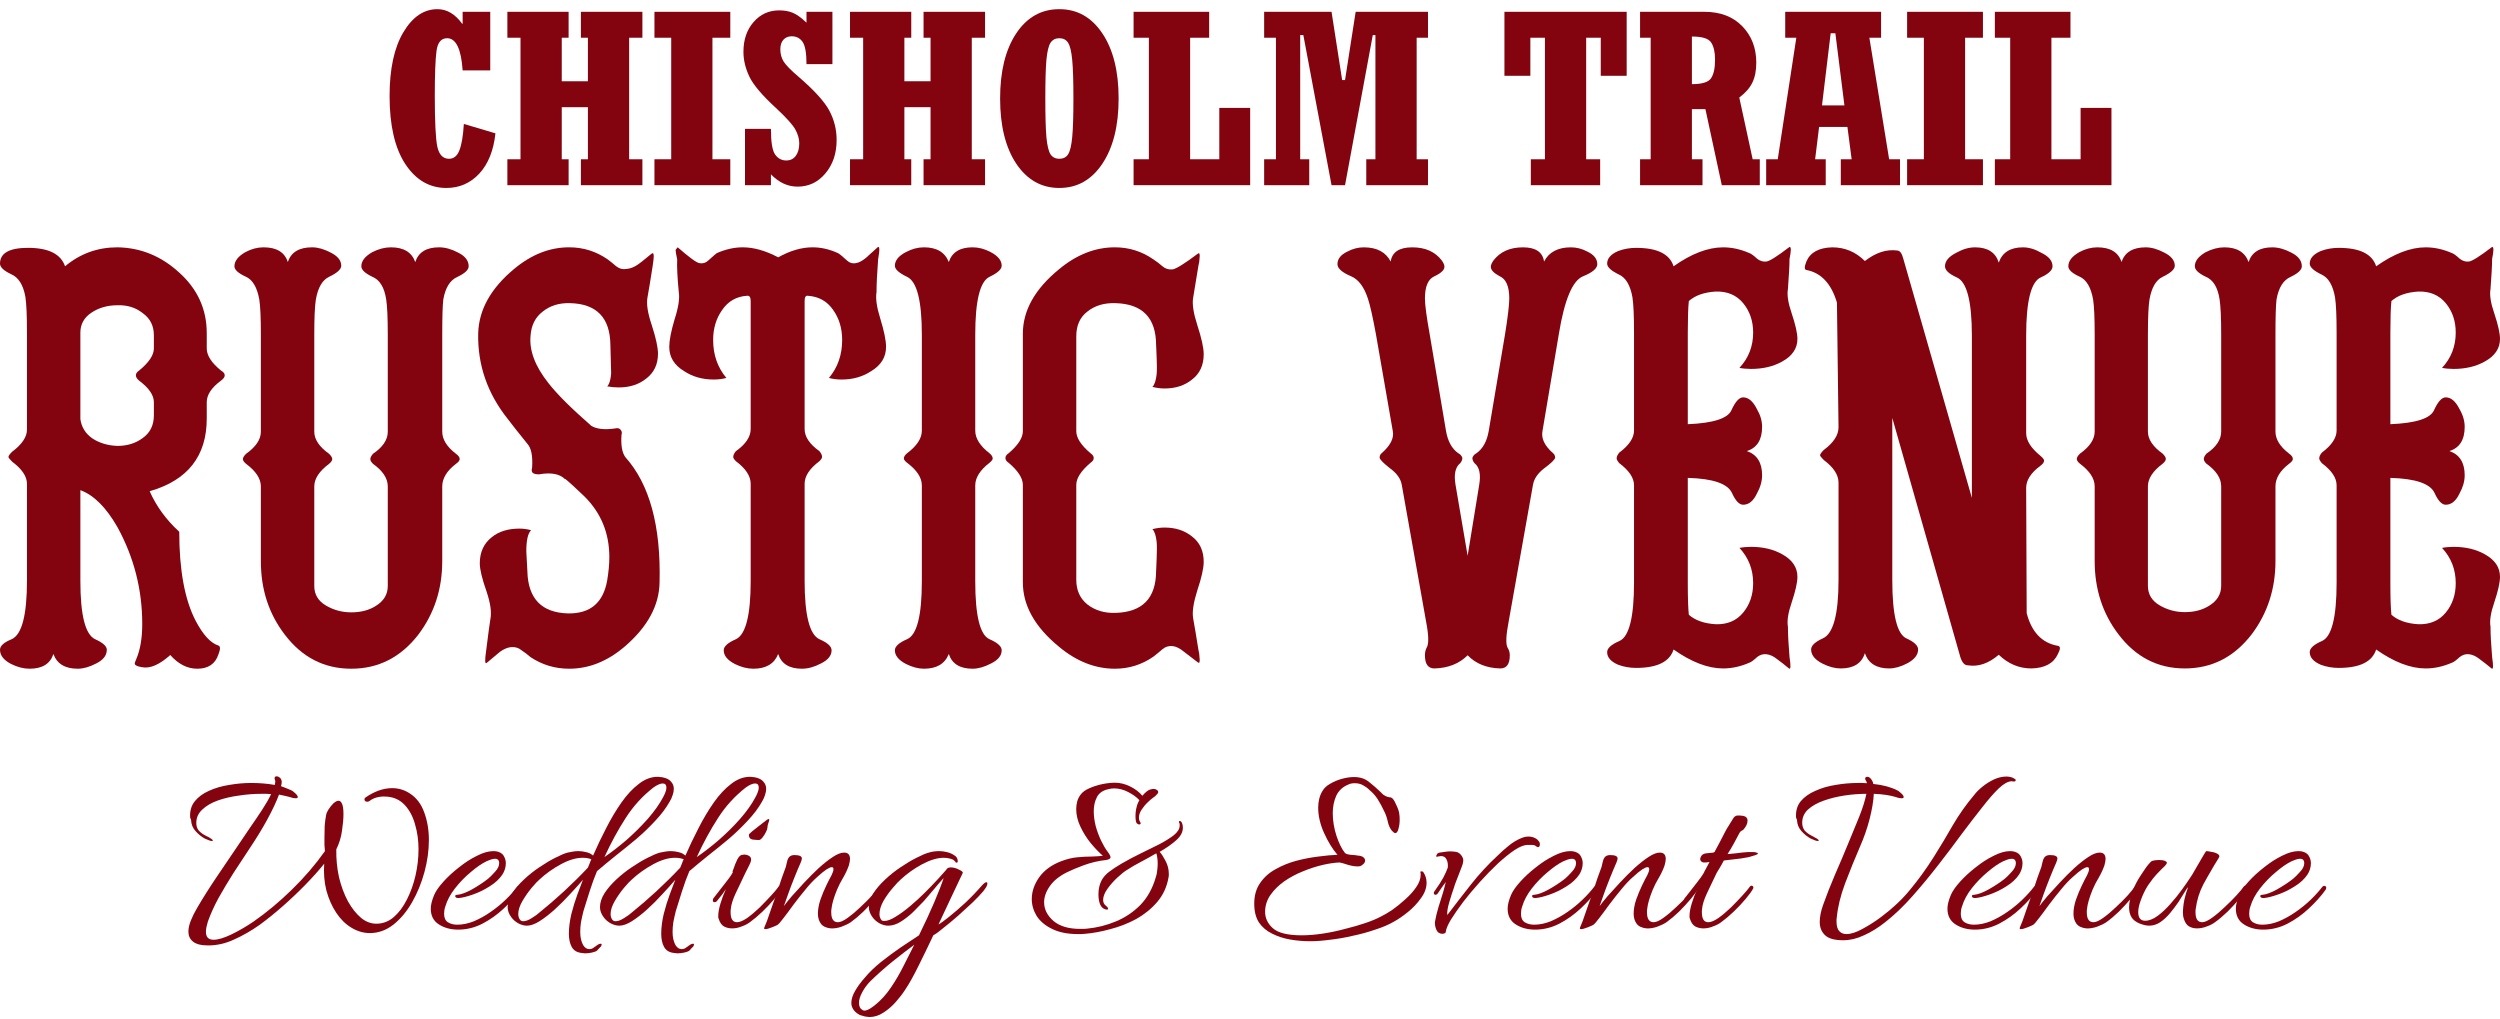 <svg xmlns="http://www.w3.org/2000/svg" width="243" height="99" viewBox="0 0 243 99" fill="none"><path d="M11.41 24.039C13.671 24.073 15.676 24.892 17.423 26.497c1.782 1.604 2.673 3.567 2.673 5.888v1.485C20.096 34.552 20.558 35.269 21.484 36.02 21.723 36.157 21.843 36.31 21.843 36.481 21.843 36.651 21.723 36.822 21.484 36.993 20.558 37.675 20.096 38.375 20.096 39.092v1.587c0 3.652-1.85 6.008-5.551 7.066.651 1.468 1.61 2.782 2.878 3.942C17.423 55.408 17.954 58.293 19.017 60.341 19.736 61.706 20.473 62.508 21.227 62.747 21.432 62.815 21.432 63.105 21.227 63.618 20.918 64.539 20.233 65 19.171 65 18.211 65 17.338 64.556 16.549 63.669 15.487 64.624 14.562 65.017 13.774 64.846 13.363 64.778 13.14 64.676 13.106 64.539 13.072 64.505 13.123 64.334 13.26 64.027 13.637 63.14 13.826 62.013 13.826 60.648c0-3.345-.805-6.486-2.416-9.421v-7.885C12.369 43.342 13.192 43.086 13.877 42.574 14.597 42.062 14.956 41.328 14.956 40.372V39.092C14.956 38.409 14.477 37.71 13.517 36.993 13.312 36.822 13.209 36.651 13.209 36.481 13.209 36.31 13.312 36.157 13.517 36.02 14.477 35.235 14.956 34.518 14.956 33.87V32.589C14.956 31.668 14.597 30.951 13.877 30.439 13.192 29.893 12.369 29.637 11.41 29.671V24.039zM5.191 63.566C4.883 64.522 4.112 65 2.878 65 2.296 65 1.696 64.846 1.079 64.539.36 64.164.0 63.703.0 63.157.0 62.781.377 62.44 1.131 62.133c.994-.444 1.49-2.338 1.49-5.683v-9.421C2.621 46.311 2.142 45.595 1.182 44.878.942 44.639.822 44.485.822 44.417.822 44.315.942 44.144 1.182 43.905 2.142 43.188 2.621 42.471 2.621 41.755V32.333C2.621 30.661 2.57 29.5 2.467 28.852c-.206-1.161-.668-1.894-1.388-2.202C.36 26.309.0 25.967.0 25.626c0-1.024.908-1.536 2.724-1.536C4.711 24.09 5.911 24.687 6.322 25.882c1.473-1.229 3.169-1.843 5.088-1.843V29.671C10.45 29.671 9.611 29.91 8.892 30.388 8.172 30.866 7.812 31.514 7.812 32.333v8.397C7.915 41.516 8.309 42.147 8.994 42.625 9.68 43.069 10.485 43.308 11.41 43.342v7.885C10.313 49.315 9.114 48.121 7.812 47.643v8.807c0 3.345.48 5.24 1.439 5.683C10.005 62.474 10.382 62.815 10.382 63.157 10.382 63.703 10.039 64.147 9.354 64.488 8.703 64.829 8.103 65 7.555 65 6.322 65 5.534 64.522 5.191 63.566z" fill="#83040f"/><path d="M42.986 54.555V47.284c0-.785.445-1.519 1.336-2.202C44.562 44.912 44.682 44.758 44.682 44.622 44.682 44.451 44.562 44.281 44.322 44.11 43.431 43.427 42.986 42.71 42.986 41.959V32.538C42.986 30.831 43.02 29.688 43.088 29.108 43.294 27.947 43.757 27.213 44.476 26.906 45.196 26.565 45.555 26.223 45.555 25.882 45.555 25.336 45.213 24.892 44.528 24.551 43.877 24.209 43.26 24.039 42.677 24.039c-1.234.0-2.004.478-2.313 1.434C40.022 24.517 39.234 24.039 38 24.039 37.418 24.039 36.818 24.192 36.201 24.5 35.482 24.909 35.122 25.37 35.122 25.882c0 .341.36.683 1.079 1.024C36.921 27.213 37.366 27.947 37.538 29.108 37.64 29.756 37.692 30.9 37.692 32.538v9.421c0 .785-.48 1.502-1.439 2.151C36.081 44.315 35.996 44.485 35.996 44.622S36.081 44.912 36.253 45.083C37.212 45.765 37.692 46.499 37.692 47.284v9.677C37.692 57.781 37.298 58.429 36.51 58.907 35.859 59.317 35.071 59.521 34.145 59.521 33.255 59.521 32.432 59.3 31.678 58.856 30.925 58.412 30.548 57.781 30.548 56.961V47.284C30.548 46.533 31.027 45.799 31.987 45.083 32.192 44.912 32.295 44.758 32.295 44.622S32.192 44.315 31.987 44.11C31.027 43.427 30.548 42.71 30.548 41.959V32.538c0-1.638.051-2.782.154-3.43C30.907 27.947 31.336 27.213 31.987 26.906 32.775 26.531 33.169 26.172 33.169 25.831 33.169 25.319 32.826 24.892 32.141 24.551 31.49 24.209 30.89 24.039 30.342 24.039c-1.268.0-2.056.478-2.364 1.434C27.67 24.517 26.881 24.039 25.614 24.039 25.031 24.039 24.449 24.192 23.866 24.5 23.147 24.909 22.787 25.37 22.787 25.882 22.787 26.223 23.164 26.565 23.918 26.906 24.569 27.213 24.997 27.947 25.203 29.108 25.305 29.756 25.357 30.9 25.357 32.538v9.421C25.357 42.71 24.877 43.427 23.918 44.11 23.712 44.315 23.609 44.485 23.609 44.622S23.712 44.912 23.918 45.083C24.877 45.799 25.357 46.533 25.357 47.284v7.271c0 2.731.771 5.103 2.313 7.117C29.349 63.891 31.507 65 34.145 65c2.638.0 4.814-1.109 6.527-3.328 1.542-2.048 2.313-4.42 2.313-7.117z" fill="#83040f"/><path d="M51.569 32.641C51.638 31.617 52.032 30.831 52.751 30.285 53.471 29.705 54.362 29.432 55.424 29.466 57.994 29.534 59.296 30.883 59.33 33.511 59.398 36.686 59.433 37.351 59.433 35.508 59.433 36.6 59.296 37.283 59.022 37.556 59.398 37.624 59.775 37.658 60.152 37.658 61.215 37.658 62.105 37.368 62.825 36.788 63.579 36.208 63.956 35.406 63.956 34.382 63.956 33.767 63.75 32.828 63.339 31.565 62.962 30.439 62.825 29.569 62.928 28.954 63.065 28.203 63.236 27.162 63.442 25.831 63.51 25.387 63.544 25.08 63.544 24.909 63.544 24.636 63.476 24.551 63.339 24.653 62.551 25.302 62.123 25.643 62.054 25.677 61.677 25.95 61.3 26.104 60.923 26.138 60.546 26.206 60.204 26.121 59.895 25.882 59.621 25.643 59.347 25.421 59.073 25.216c-1.131-.785-2.381-1.178-3.752-1.178-1.885.0-3.666.7-5.345 2.099-2.261 1.877-3.426 3.96-3.495 6.247C46.412 35.457 47.372 38.239 49.359 40.73 49.77 41.277 50.404 42.079 51.261 43.137 51.638 43.547 51.792 44.315 51.723 45.441 51.655 45.68 51.672 45.851 51.775 45.953 51.877 46.055 52.083 46.107 52.392 46.107 53.556 45.902 54.396 46.055 54.91 46.568H54.961C55.304 46.84 55.921 47.404 56.812 48.257 58.422 49.861 59.227 51.824 59.227 54.145 59.227 54.828 59.159 55.579 59.022 56.398 58.645 58.583 57.377 59.658 55.218 59.624 52.648 59.556 51.329 58.19 51.261 55.528 51.227 54.879 51.192 54.231 51.158 53.582 51.158 52.524 51.312 51.841 51.621 51.534 51.244 51.432 50.867 51.38 50.49 51.38 49.393 51.38 48.502 51.654 47.817 52.2 47.029 52.814 46.635 53.667 46.635 54.76 46.635 55.34 46.858 56.262 47.303 57.525 47.68 58.651 47.8 59.538 47.663 60.187 47.594 60.597 47.458 61.621 47.252 63.259 47.115 64.181 47.132 64.573 47.303 64.437 47.715 64.095 48.143 63.737 48.588 63.362 48.965 63.089 49.325 62.935 49.667 62.901 50.079 62.867 50.421 62.969 50.695 63.208 51.004 63.413 51.295 63.635 51.569 63.874 52.7 64.624 53.95 65 55.321 65 57.24 65 59.039 64.283 60.718 62.849 62.945 60.938 64.076 58.856 64.11 56.603 64.247 51.107 63.133 47.045 60.769 44.417 60.461 43.973 60.341 43.256 60.409 42.267 60.478 42.062 60.444 41.891 60.306 41.755 60.204 41.618 60.015 41.584 59.741 41.652 58.748 41.789 57.994 41.703 57.48 41.396 55.527 39.689 54.139 38.307 53.317 37.249c-1.302-1.639-1.885-3.175-1.747-4.608z" fill="#83040f"/><path d="M75.639 25.012C74.406 24.363 73.258 24.039 72.196 24.039 71.374 24.039 70.534 24.227 69.677 24.602 69.575 24.67 69.318 24.892 68.906 25.268 68.632 25.541 68.324 25.643 67.981 25.575 67.707 25.541 67.005 25.029 65.874 24.039 65.806 24.107 65.737 24.192 65.669 24.295 65.669 24.431 65.72 24.738 65.823 25.216 65.788 25.899 65.84 26.957 65.977 28.391 66.08 29.005 65.943 29.893 65.566 31.053 65.223 32.214 65.052 33.102 65.052 33.716 65.052 34.706 65.531 35.491 66.491 36.071 67.313 36.617 68.273 36.89 69.369 36.89 69.814 36.89 70.226 36.839 70.603 36.737 69.746 35.713 69.318 34.484 69.318 33.05c0-1.127.291-2.099.874-2.918C70.774 29.278 71.579 28.818 72.607 28.749 72.847 28.715 72.967 28.886 72.967 29.261v12.442C72.967 42.454 72.487 43.171 71.528 43.854 71.356 44.059 71.271 44.246 71.271 44.417 71.271 44.519 71.356 44.656 71.528 44.827 72.487 45.543 72.967 46.277 72.967 47.028v9.421C72.967 59.794 72.487 61.689 71.528 62.133 70.74 62.474 70.346 62.833 70.346 63.208 70.346 63.72 70.705 64.164 71.425 64.539 72.042 64.846 72.641 65 73.224 65 74.457 65 75.263 64.522 75.639 63.566 75.948 64.522 76.719 65 77.952 65 78.535 65 79.151 64.829 79.802 64.488 80.488 64.147 80.83 63.72 80.83 63.208 80.83 62.833 80.436 62.474 79.648 62.133 78.689 61.689 78.209 59.794 78.209 56.449v-9.421C78.209 46.277 78.689 45.543 79.648 44.827 79.82 44.656 79.905 44.519 79.905 44.417 79.905 44.246 79.82 44.059 79.648 43.854 78.689 43.171 78.209 42.454 78.209 41.703V29.261C78.209 28.886 78.312 28.715 78.518 28.749 79.58 28.818 80.402 29.278 80.985 30.132 81.567 30.951 81.858 31.924 81.858 33.05 81.858 34.484 81.43 35.713 80.573 36.737 80.95 36.839 81.362 36.89 81.807 36.89 82.903 36.89 83.863 36.617 84.685 36.071 85.644 35.491 86.124 34.706 86.124 33.716 86.124 33.102 85.936 32.18 85.559 30.951 85.216 29.859 85.096 29.005 85.199 28.391 85.199 27.64 85.251 26.582 85.353 25.216 85.525 24.261 85.507 23.868 85.302 24.039 84.925 24.38 84.548 24.721 84.171 25.063 83.794 25.37 83.469 25.541 83.195 25.575 82.852 25.643 82.544 25.541 82.269 25.268 81.858 24.892 81.584 24.67 81.447 24.602 80.625 24.227 79.802 24.039 78.98 24.039 77.918 24.039 76.804 24.363 75.639 25.012z" fill="#83040f"/><path d="M92.224 63.566C91.847 64.522 91.042 65 89.809 65 89.26 65 88.678 64.846 88.061 64.539 87.342 64.164 86.982 63.72 86.982 63.208 86.982 62.833 87.376 62.474 88.164 62.133 89.123 61.723 89.603 59.846 89.603 56.501V47.182C89.603 46.431 89.123 45.697 88.164 44.98 87.958 44.809 87.856 44.673 87.856 44.571 87.856 44.4 87.958 44.229 88.164 44.059 89.123 43.342 89.603 42.608 89.603 41.857V32.538C89.603 29.227 89.123 27.35 88.164 26.906 87.376 26.531 86.982 26.172 86.982 25.831 86.982 25.319 87.342 24.875 88.061 24.5 88.644 24.192 89.226 24.039 89.809 24.039 91.042 24.039 91.847 24.517 92.224 25.472 92.533 24.517 93.304 24.039 94.537 24.039 95.12 24.039 95.702 24.192 96.285 24.5 97.004 24.875 97.364 25.319 97.364 25.831 97.364 26.172 96.97 26.531 96.182 26.906 95.257 27.35 94.794 29.227 94.794 32.538v9.319C94.794 42.608 95.257 43.342 96.182 44.059 96.387 44.229 96.49 44.4 96.49 44.571 96.49 44.673 96.387 44.809 96.182 44.98 95.257 45.697 94.794 46.431 94.794 47.182v9.319c0 3.345.463 5.223 1.388 5.632C96.97 62.474 97.364 62.833 97.364 63.208 97.364 63.72 97.021 64.147 96.336 64.488 95.685 64.829 95.085 65 94.537 65 93.304 65 92.533 64.522 92.224 63.566z" fill="#83040f"/><path d="M106.31 44.519C106.31 44.69 106.207 44.844 106.001 44.98 105.076 45.765 104.614 46.482 104.614 47.131v9.216C104.614 57.371 104.973 58.173 105.693 58.753 106.447 59.334 107.355 59.607 108.417 59.573 111.055 59.504 112.374 58.139 112.374 55.477 112.374 55.579 112.391 55.186 112.426 54.299 112.46 53.616 112.46 53.07 112.426 52.66 112.357 52.046 112.22 51.636 112.015 51.432 112.426 51.329 112.82 51.278 113.197 51.278 114.259 51.278 115.15 51.568 115.869 52.148 116.623 52.729 117 53.548 117 54.606 117 55.221 116.794 56.142 116.383 57.371 116.006 58.566 115.869 59.47 115.972 60.085 116.109 60.836 116.28 61.86 116.486 63.157 116.555 63.43 116.589 63.669 116.589 63.874 116.623 64.078 116.623 64.232 116.589 64.334 116.589 64.437 116.537 64.454 116.435 64.386 115.989 64.044 115.544 63.703 115.098 63.362 114.687 63.02 114.31 62.833 113.968 62.798 113.591 62.764 113.265 62.867 112.991 63.105 112.717 63.344 112.426 63.583 112.117 63.822 110.987 64.608 109.736 65 108.365 65 106.447 65 104.631 64.283 102.917 62.849 100.588 60.938 99.422 58.856 99.422 56.603V47.131C99.422 46.482 98.96 45.765 98.035 44.98 97.829 44.844 97.727 44.69 97.727 44.519 97.727 44.349 97.829 44.195 98.035 44.059 98.96 43.273 99.422 42.557 99.422 41.908V32.436c0-2.253 1.165-4.335 3.494-6.247C104.631 24.756 106.447 24.039 108.365 24.039 109.736 24.039 110.987 24.431 112.117 25.216 112.426 25.421 112.717 25.643 112.991 25.882 113.265 26.121 113.591 26.223 113.968 26.189 114.345 26.121 115.167 25.609 116.435 24.653 116.537 24.585 116.589 24.602 116.589 24.704 116.623 24.773 116.623 24.926 116.589 25.165 116.589 25.336 116.555 25.558 116.486 25.831 116.383 26.479 116.212 27.52 115.972 28.954 115.869 29.569 116.006 30.456 116.383 31.617 116.794 32.88 117 33.818 117 34.433 117 35.491 116.623 36.31 115.869 36.89 115.15 37.471 114.259 37.761 113.197 37.761 112.82 37.761 112.426 37.71 112.015 37.607 112.22 37.402 112.357 36.993 112.426 36.378 112.46 35.969 112.46 35.423 112.426 34.74 112.391 33.852 112.374 33.46 112.374 33.562 112.374 30.9 111.055 29.534 108.417 29.466 107.32 29.432 106.412 29.705 105.693 30.285 104.973 30.831 104.614 31.634 104.614 32.692v9.216C104.614 42.557 105.076 43.273 106.001 44.059 106.207 44.195 106.31 44.349 106.31 44.519z" fill="#83040f"/><path d="M142.654 63.694C141.834 64.512 140.758 64.939 139.426 64.973 138.812 64.973 138.504 64.546 138.504 63.694 138.504 63.421 138.556 63.182 138.658 62.977 138.897 62.636 138.88 61.766 138.607 60.368L136.25 47.116C136.148 46.536 135.772 46.008 135.123 45.53 134.508 45.053 134.167 44.712 134.098 44.507 134.098 44.302 134.167 44.149 134.303 44.046 135.157 43.296 135.516 42.58 135.379 41.897L133.74 32.483C133.432 30.812 133.176 29.669 132.971 29.055 132.596 27.895 132.049 27.162 131.332 26.855 130.444 26.48 130 26.087 130 25.678 130 25.167 130.324 24.757 130.973 24.45 131.486 24.177 132.015 24.041 132.562 24.041 133.825 24.041 134.696 24.501 135.174 25.422 135.311 24.501 136.011 24.041 137.275 24.041 138.538 24.041 139.495 24.467 140.144 25.32 140.314 25.559 140.4 25.764 140.4 25.934 140.4 26.241 140.075 26.548 139.426 26.855 138.812 27.128 138.504 27.844 138.504 29.004 138.504 29.618 138.658 30.778 138.965 32.483l1.589 9.414C140.724 42.887 141.117 43.603 141.732 44.046 141.937 44.149 142.073 44.302 142.142 44.507 142.142 44.677 142.073 44.848 141.937 45.019 141.459 45.394 141.305 46.093 141.476 47.116l1.178 6.907L143.781 47.116C143.952 46.093 143.798 45.394 143.32 45.019 143.183 44.848 143.115 44.677 143.115 44.507 143.183 44.302 143.32 44.149 143.525 44.046 144.14 43.603 144.532 42.887 144.703 41.897L146.291 32.483C146.565 30.778 146.701 29.618 146.701 29.004 146.701 27.844 146.394 27.128 145.779 26.855 145.198 26.548 144.908 26.241 144.908 25.934 144.908 25.764 144.994 25.559 145.164 25.32 145.813 24.467 146.77 24.041 148.033 24.041 149.263 24.041 149.946 24.501 150.082 25.422 150.561 24.501 151.432 24.041 152.695 24.041 153.242 24.041 153.771 24.177 154.283 24.45 154.932 24.757 155.257 25.167 155.257 25.678 155.257 26.087 154.796 26.48 153.874 26.855 152.849 27.264 152.063 29.14 151.517 32.483L149.929 41.897C149.792 42.614 150.134 43.33 150.953 44.046 151.09 44.149 151.158 44.302 151.158 44.507 151.09 44.712 150.731 45.053 150.082 45.53 149.468 46.008 149.109 46.536 149.007 47.116L146.65 60.368C146.377 61.766 146.343 62.636 146.548 62.977 146.684 63.182 146.752 63.421 146.752 63.694 146.752 64.546 146.445 64.973 145.83 64.973 144.498 64.939 143.44 64.512 142.654 63.694z" fill="#83040f"/><path d="M158.827 47.167C158.827 46.451 158.349 45.735 157.393 45.019 157.222 44.814 157.137 44.66 157.137 44.558 157.137 44.387 157.222 44.2 157.393 43.995 158.349 43.279 158.827 42.563 158.827 41.846V32.381C158.827 30.709 158.776 29.55 158.674 28.902 158.469 27.742 158.042 27.009 157.393 26.701 156.607 26.326 156.215 25.968 156.215 25.627 156.215 25.115 156.573 24.706 157.29 24.399 157.837 24.194 158.418 24.092 159.032 24.092 161.082 24.092 162.294 24.689 162.67 25.883 164.412 24.655 166.017 24.041 167.485 24.041 168.339 24.041 169.193 24.229 170.047 24.604 170.184 24.638 170.44 24.826 170.815 25.167 171.089 25.371 171.379 25.456 171.686 25.422 171.994 25.388 172.728 24.928 173.889 24.041 173.958 23.973 174.009 23.99 174.043 24.092 174.077 24.194 174.077 24.348 174.043 24.553 174.043 24.621 174.009 24.826 173.94 25.167 173.94 25.78 173.889 26.753 173.787 28.083 173.684 28.663 173.804 29.447 174.145 30.436 174.521 31.562 174.709 32.398 174.709 32.944 174.709 33.865 174.214 34.598 173.223 35.144 172.369 35.621 171.362 35.86 170.201 35.86 169.791 35.86 169.415 35.826 169.074 35.758 169.962 34.803 170.406 33.66 170.406 32.33 170.406 31.204 170.081 30.249 169.432 29.464 168.783 28.68 167.895 28.305 166.768 28.339 165.641 28.407 164.77 28.714 164.155 29.26 164.087 29.908 164.053 30.948 164.053 32.381v8.851C166.546 41.13 167.964 40.669 168.305 39.851 168.681 39.032 169.056 38.623 169.432 38.623 169.944 38.623 170.388 38.998 170.764 39.748 171.106 40.328 171.276 40.908 171.276 41.488 171.276 42.75 170.781 43.535 169.791 43.842 170.781 44.183 171.276 44.967 171.276 46.195 171.276 46.775 171.106 47.372 170.764 47.986 170.423 48.702 169.979 49.06 169.432 49.06 169.056 49.06 168.698 48.685 168.356 47.935 167.946 47.014 166.512 46.519 164.053 46.451V56.633C164.053 58.1 164.087 59.14 164.155 59.754 164.77 60.3 165.641 60.607 166.768 60.675 167.895 60.709 168.783 60.334 169.432 59.549 170.081 58.765 170.406 57.81 170.406 56.684 170.406 55.354 169.962 54.211 169.074 53.256 169.415 53.188 169.791 53.154 170.201 53.154 171.362 53.154 172.369 53.392 173.223 53.87 174.214 54.416 174.709 55.149 174.709 56.07 174.709 56.616 174.521 57.452 174.145 58.577 173.804 59.566 173.684 60.351 173.787 60.931 173.787 61.647 173.838 62.619 173.94 63.847 174.077 64.734 174.06 65.109 173.889 64.973 173.479 64.632 173.087 64.325 172.711 64.052 172.369 63.779 172.028 63.625 171.686 63.591 171.379 63.557 171.089 63.642 170.815 63.847 170.44 64.188 170.184 64.376 170.047 64.41 169.193 64.785 168.339 64.973 167.485 64.973 166.017 64.973 164.412 64.359 162.67 63.131 162.294 64.325 161.082 64.921 159.032 64.921 158.418 64.921 157.837 64.819 157.29 64.615 156.573 64.308 156.215 63.898 156.215 63.387 156.215 63.011 156.607 62.653 157.393 62.312 158.349 61.903 158.827 60.01 158.827 56.633V47.167z" fill="#83040f"/><path d="M190.539 63.847 183.93 40.618V56.377C183.93 59.754 184.392 61.647 185.314 62.056 186.065 62.397 186.441 62.756 186.441 63.131 186.441 63.642 186.099 64.086 185.416 64.461 184.767 64.802 184.17 64.973 183.623 64.973 182.394 64.973 181.608 64.478 181.266 63.489 180.959 64.478 180.174 64.973 178.91 64.973 178.363 64.973 177.783 64.819 177.168 64.512 176.417 64.137 176.041 63.676 176.041 63.131 176.041 62.756 176.417 62.397 177.168 62.056 178.193 61.613 178.705 59.72 178.705 56.377V46.912C178.705 46.161 178.227 45.428 177.27 44.712 177.031 44.473 176.912 44.319 176.912 44.251 176.912 44.149 177.031 43.978 177.27 43.739 178.227 43.023 178.705 42.29 178.705 41.539L178.551 29.413C178.005 27.571 177.014 26.514 175.58 26.241 175.375 26.207 175.375 25.934 175.58 25.422 175.956 24.535 176.792 24.075 178.09 24.041 179.32 24.041 180.378 24.484 181.266 25.371c1.059-.819 2.101-1.16 3.126-1.023C184.665 24.348 184.87 24.621 185.006 25.167l6.66 23.229V32.637C191.666 29.26 191.171 27.367 190.181 26.957 189.429 26.616 189.054 26.258 189.054 25.883 189.054 25.371 189.429 24.928 190.181 24.553 190.795 24.212 191.393 24.041 191.974 24.041 193.203 24.041 193.972 24.535 194.279 25.525 194.621 24.535 195.406 24.041 196.636 24.041 197.216 24.041 197.831 24.229 198.48 24.604 199.163 24.945 199.505 25.371 199.505 25.883 199.505 26.258 199.129 26.616 198.378 26.957 197.421 27.367 196.943 29.26 196.943 32.637v9.466C196.943 42.818 197.404 43.552 198.326 44.302 198.565 44.507 198.685 44.66 198.685 44.763 198.685 44.933 198.565 45.104 198.326 45.274 197.404 45.956 196.943 46.673 196.943 47.423L196.994 59.6C197.472 61.442 198.48 62.5 200.017 62.773 200.29 62.807 200.29 63.08 200.017 63.591 199.607 64.478 198.753 64.939 197.455 64.973 196.26 64.973 195.201 64.529 194.279 63.642 193.289 64.495 192.281 64.836 191.256 64.666 190.949 64.666 190.71 64.393 190.539 63.847z" fill="#83040f"/><path d="M221.175 54.535V47.27C221.175 46.485 221.619 45.752 222.507 45.07 222.746 44.899 222.866 44.746 222.866 44.609 222.866 44.439 222.746 44.268 222.507 44.097 221.619 43.415 221.175 42.699 221.175 41.949V32.534C221.175 30.829 221.209 29.686 221.278 29.106 221.483 27.947 221.944 27.213 222.661 26.906 223.378 26.565 223.737 26.224 223.737 25.883 223.737 25.337 223.395 24.894 222.712 24.553 222.063 24.212 221.449 24.041 220.868 24.041 219.638 24.041 218.87 24.518 218.563 25.474 218.221 24.518 217.435 24.041 216.206 24.041 215.625 24.041 215.028 24.194 214.413 24.501 213.696 24.911 213.337 25.371 213.337 25.883 213.337 26.224 213.696 26.565 214.413 26.906 215.13 27.213 215.574 27.947 215.745 29.106 215.847 29.754 215.899 30.897 215.899 32.534v9.414C215.899 42.733 215.42 43.449 214.464 44.097 214.293 44.302 214.208 44.473 214.208 44.609 214.208 44.746 214.293 44.899 214.464 45.07 215.42 45.752 215.899 46.485 215.899 47.27v9.67C215.899 57.758 215.506 58.407 214.72 58.884 214.071 59.293 213.286 59.498 212.364 59.498 211.476 59.498 210.656 59.276 209.904 58.833 209.153 58.389 208.777 57.758 208.777 56.94V47.27C208.777 46.519 209.256 45.786 210.212 45.07 210.417 44.899 210.519 44.746 210.519 44.609 210.519 44.473 210.417 44.302 210.212 44.097 209.256 43.415 208.777 42.699 208.777 41.949V32.534C208.777 30.897 208.829 29.754 208.931 29.106 209.136 27.947 209.563 27.213 210.212 26.906 210.997 26.531 211.39 26.173 211.39 25.832 211.39 25.32 211.049 24.894 210.366 24.553 209.717 24.212 209.119 24.041 208.572 24.041 207.309 24.041 206.523 24.518 206.216 25.474 205.908 24.518 205.123 24.041 203.859 24.041 203.279 24.041 202.698 24.194 202.117 24.501 201.4 24.911 201.042 25.371 201.042 25.883 201.042 26.224 201.417 26.565 202.169 26.906 202.818 27.213 203.244 27.947 203.449 29.106 203.552 29.754 203.603 30.897 203.603 32.534v9.414C203.603 42.699 203.125 43.415 202.169 44.097 201.964 44.302 201.861 44.473 201.861 44.609 201.861 44.746 201.964 44.899 202.169 45.07 203.125 45.786 203.603 46.519 203.603 47.27v7.265C203.603 57.264 204.372 59.635 205.908 61.647 207.582 63.864 209.734 64.973 212.364 64.973c2.629.0 4.798-1.109 6.506-3.326C220.407 59.6 221.175 57.23 221.175 54.535z" fill="#83040f"/><path d="M227.118 47.167C227.118 46.451 226.64 45.735 225.684 45.019 225.513 44.814 225.428 44.66 225.428 44.558 225.428 44.387 225.513 44.2 225.684 43.995 226.64 43.279 227.118 42.563 227.118 41.846V32.381C227.118 30.709 227.067 29.55 226.965 28.902 226.76 27.742 226.333 27.009 225.684 26.701 224.898 26.326 224.506 25.968 224.506 25.627 224.506 25.115 224.864 24.706 225.582 24.399 226.128 24.194 226.709 24.092 227.323 24.092 229.373 24.092 230.585 24.689 230.961 25.883 232.703 24.655 234.308 24.041 235.776 24.041 236.63 24.041 237.484 24.229 238.338 24.604 238.475 24.638 238.731 24.826 239.106 25.167 239.38 25.371 239.67 25.456 239.977 25.422 240.285 25.388 241.019 24.928 242.18 24.041 242.249 23.973 242.3 23.99 242.334 24.092 242.368 24.194 242.368 24.348 242.334 24.553 242.334 24.621 242.3 24.826 242.232 25.167 242.232 25.78 242.18 26.753 242.078 28.083 241.975 28.663 242.095 29.447 242.436 30.436 242.812 31.562 243 32.398 243 32.944 243 33.865 242.505 34.598 241.514 35.144 240.66 35.621 239.653 35.86 238.492 35.86 238.082 35.86 237.706 35.826 237.365 35.758 238.253 34.803 238.697 33.66 238.697 32.33 238.697 31.204 238.372 30.249 237.723 29.464 237.074 28.68 236.186 28.305 235.059 28.339 233.932 28.407 233.061 28.714 232.446 29.26 232.378 29.908 232.344 30.948 232.344 32.381v8.851C234.837 41.13 236.255 40.669 236.596 39.851 236.972 39.032 237.348 38.623 237.723 38.623 238.236 38.623 238.68 38.998 239.055 39.748 239.397 40.328 239.568 40.908 239.568 41.488 239.568 42.75 239.072 43.535 238.082 43.842 239.072 44.183 239.568 44.967 239.568 46.195 239.568 46.775 239.397 47.372 239.055 47.986 238.714 48.702 238.27 49.06 237.723 49.06 237.348 49.06 236.989 48.685 236.647 47.935 236.238 47.014 234.803 46.519 232.344 46.451V56.633C232.344 58.1 232.378 59.14 232.446 59.754 233.061 60.3 233.932 60.607 235.059 60.675 236.186 60.709 237.074 60.334 237.723 59.549 238.372 58.765 238.697 57.81 238.697 56.684 238.697 55.354 238.253 54.211 237.365 53.256 237.706 53.188 238.082 53.154 238.492 53.154 239.653 53.154 240.66 53.392 241.514 53.87 242.505 54.416 243 55.149 243 56.07 243 56.616 242.812 57.452 242.436 58.577 242.095 59.566 241.975 60.351 242.078 60.931 242.078 61.647 242.129 62.619 242.232 63.847 242.368 64.734 242.351 65.109 242.18 64.973 241.77 64.632 241.378 64.325 241.002 64.052 240.66 63.779 240.319 63.625 239.977 63.591 239.67 63.557 239.38 63.642 239.106 63.847 238.731 64.188 238.475 64.376 238.338 64.41 237.484 64.785 236.63 64.973 235.776 64.973 234.308 64.973 232.703 64.359 230.961 63.131 230.585 64.325 229.373 64.921 227.323 64.921 226.709 64.921 226.128 64.819 225.582 64.615 224.864 64.308 224.506 63.898 224.506 63.387 224.506 63.011 224.898 62.653 225.684 62.312 226.64 61.903 227.118 60.01 227.118 56.633V47.167z" fill="#83040f"/><path d="M45.086 12.047l3.07.914C47.977 14.633 47.453 15.938 46.586 16.875 45.719 17.805 44.652 18.27 43.387 18.27c-1.641.0-2.973-.777-3.996-2.332-1.016-1.555-1.523-3.754-1.523-6.598C37.867 6.707 38.312 4.641 39.203 3.141 40.094 1.641 41.199.891 42.52.891 43.434.891 44.234 1.363 44.922 2.309H44.969V1.148h2.683V6.844H44.969C44.828 4.758 44.324 3.715 43.457 3.715 42.879 3.715 42.535 4.133 42.426 4.969S42.262 7.254 42.262 9.316C42.262 11.832 42.344 13.48 42.508 14.262 42.68 15.043 43.059 15.434 43.645 15.434 44.105 15.434 44.441 15.16 44.652 14.613 44.871 14.059 45.016 13.203 45.086 12.047z" fill="#83040f"/><path d="M49.316 18V15.48h1.277V3.668H49.316V1.148h5.953V3.668H54.602V7.898h2.543V3.668H56.465V1.148H62.441V3.668H61.152V15.48h1.289V18H56.465V15.48H57.145V10.418H54.602v5.062H55.27V18H49.316z" fill="#83040f"/><path d="M63.613 18V15.48H65.242V3.668H63.613V1.148H70.984V3.668H69.25V15.48H70.984V18H63.613z" fill="#83040f"/><path d="M72.414 18V12.527H74.934C74.934 13.809 75.07 14.641 75.344 15.023 75.617 15.406 75.977 15.598 76.422 15.598 76.82 15.598 77.129 15.449 77.348 15.152 77.574 14.855 77.688 14.445 77.688 13.922 77.688 13.5 77.562 13.059 77.312 12.598 77.062 12.137 76.434 11.438 75.426 10.5 74.066 9.25 73.199 8.223 72.824 7.418 72.449 6.613 72.262 5.82 72.262 5.039 72.262 3.859 72.59 2.895 73.246 2.145 73.902 1.387 74.734 1.008 75.742 1.008c.5.0.938.078 1.312.234C77.43 1.391 77.875 1.711 78.391 2.203V1.148h2.52V6.234H78.391c0-1.07-.125-1.789-.375-2.156C77.766 3.711 77.41 3.527 76.949 3.527 76.613 3.527 76.344 3.641 76.141 3.867 75.945 4.094 75.848 4.398 75.848 4.781 75.848 5.25 75.961 5.66 76.188 6.012 76.422 6.363 76.883 6.832 77.57 7.418 79.117 8.746 80.129 9.855 80.606 10.746 81.082 11.637 81.32 12.59 81.32 13.605c0 1.305-.363 2.387-1.09 3.246C79.512 17.711 78.609 18.141 77.523 18.141 76.57 18.141 75.707 17.742 74.934 16.945V18H72.414z" fill="#83040f"/><path d="M82.621 18V15.48h1.277V3.668H82.621V1.148H88.574V3.668H87.906V7.898H90.449V3.668H89.769V1.148H95.746V3.668H94.457V15.48h1.289V18H89.769V15.48H90.449V10.418H87.906v5.062H88.574V18H82.621z" fill="#83040f"/><path d="M102.965 18.27C101.23 18.27 99.836 17.484 98.781 15.914c-1.047-1.578-1.57-3.691-1.57-6.34C97.211 6.934 97.731 4.828 98.769 3.258 99.816 1.68 101.215.891 102.965.891 104.707.891 106.102 1.676 107.148 3.246 108.203 4.816 108.73 6.926 108.73 9.574 108.73 12.223 108.203 14.336 107.148 15.914 106.102 17.484 104.707 18.27 102.965 18.27zm0-2.836C103.348 15.434 103.633 15.289 103.82 15 104.008 14.703 104.141 14.148 104.219 13.336 104.297 12.516 104.336 11.262 104.336 9.574 104.336 7.887 104.297 6.637 104.219 5.824 104.141 5.004 104.008 4.449 103.82 4.16 103.633 3.863 103.348 3.715 102.965 3.715 102.59 3.715 102.305 3.863 102.109 4.16 101.922 4.449 101.789 5.004 101.711 5.824 101.641 6.637 101.605 7.887 101.605 9.574 101.605 11.262 101.641 12.516 101.711 13.336 101.789 14.148 101.922 14.703 102.109 15 102.305 15.289 102.59 15.434 102.965 15.434z" fill="#83040f"/><path d="M110.184 18V15.48h1.488V3.668h-1.488V1.148H117.531V3.668H115.68V15.48h2.836V10.488h3V18H110.184z" fill="#83040f"/><path d="M122.875 18V15.48h1.148V3.668h-1.148V1.148H129.426L130.457 7.781H130.738L131.77 1.148H138.801V3.668H137.699V15.48H138.801V18h-6V15.48H133.691V3.41H133.434L130.738 18H129.426L126.684 3.41H126.379V15.48H127.258V18h-4.383z" fill="#83040f"/><path d="M148.797 18V15.48H150.168V3.668H148.75V7.371H146.23V1.148h11.883V7.371H155.594V3.668H154.176V15.48H155.535V18h-6.738z" fill="#83040f"/><path d="M159.414 18V15.48H160.445V3.668H159.414V1.148H165.672c1.547.0 2.773.469 3.68 1.406C170.258 3.484 170.711 4.664 170.711 6.094c0 .773-.129 1.422-.387 1.945C170.074 8.555 169.652 9.035 169.059 9.48L170.359 15.48H171.051V18H167.359L165.766 10.605H164.453v4.875H165.484V18H159.414zM164.453 3.551V8.18C165.43 8.18 166.047 7.992 166.305 7.617 166.57 7.242 166.703 6.633 166.703 5.789c0-.719-.125-1.27-.375-1.652C166.086 3.746 165.461 3.551 164.453 3.551z" fill="#83040f"/><path d="M171.672 18V15.48h1.125L174.602 3.668H173.523V1.148H182.84V3.668h-1.137l1.922 11.813H184.68V18H178.926V15.48h1.054L179.57 12.34H176.816L176.43 15.48H177.461V18H171.672zM177.098 10.242H179.277L178.398 3.234H177.941L177.098 10.242z" fill="#83040f"/><path d="M185.371 18V15.48H187V3.668H185.371V1.148H192.742V3.668H191.008V15.48H192.742V18H185.371z" fill="#83040f"/><path d="M193.902 18V15.48h1.489V3.668h-1.489V1.148H201.25V3.668h-1.852V15.48H202.234V10.488h3V18H193.902z" fill="#83040f"/><path d="M20.232 91.896C19.544 91.896 19.048 91.768 18.744 91.512 18.456 91.272 18.312 90.952 18.312 90.552 18.312 90.232 18.392 89.872 18.552 89.472 18.712 89.072 18.92 88.656 19.176 88.224 19.736 87.264 20.368 86.264 21.072 85.224 21.792 84.168 22.496 83.128 23.184 82.104 23.552 81.544 23.936 80.976 24.336 80.4 24.752 79.808 25.136 79.24 25.488 78.696 25.856 78.136 26.144 77.632 26.352 77.184 26.192 77.168 26.032 77.16 25.872 77.16S25.544 77.16 25.368 77.16C24.68 77.16 23.968 77.216 23.232 77.328 22.496 77.424 21.808 77.584 21.168 77.808 20.544 78.032 20.04 78.328 19.656 78.696 19.272 79.048 19.08 79.48 19.08 79.992 19.08 80.312 19.168 80.568 19.344 80.76 19.536 80.952 19.744 81.104 19.968 81.216 20.208 81.328 20.384 81.424 20.496 81.504 20.624 81.584 20.688 81.648 20.688 81.696 20.688 81.728 20.656 81.744 20.592 81.744 20.464 81.744 20.232 81.664 19.896 81.504 19.576 81.328 19.28 81.088 19.008 80.784 18.736 80.48 18.592 80.128 18.576 79.728 18.576 79.696 18.56 79.648 18.528 79.584 18.496 79.52 18.48 79.464 18.48 79.416 18.448 78.808 18.6 78.296 18.936 77.88 19.272 77.464 19.728 77.128 20.304 76.872 20.896 76.6 21.552 76.408 22.272 76.296 22.992 76.168 23.712 76.104 24.432 76.104 25.232 76.104 25.992 76.168 26.712 76.296 26.728 76.232 26.736 76.176 26.736 76.128 26.752 76.08 26.76 76.032 26.76 75.984 26.76 75.904 26.744 75.832 26.712 75.768 26.696 75.736 26.688 75.696 26.688 75.648 26.688 75.52 26.76 75.456 26.904 75.456 26.984 75.456 27.064 75.488 27.144 75.552 27.24 75.6 27.312 75.696 27.36 75.84 27.376 75.872 27.384 75.928 27.384 76.008 27.384 76.136 27.36 76.272 27.312 76.416 27.504 76.48 27.672 76.544 27.816 76.608 27.976 76.672 28.128 76.736 28.272 76.8 28.4 76.848 28.544 76.952 28.704 77.112 28.864 77.256 28.944 77.376 28.944 77.472 28.944 77.552 28.88 77.592 28.752 77.592 28.688 77.592 28.608 77.584 28.512 77.568 28.416 77.552 28.304 77.52 28.176 77.472 28.016 77.424 27.848 77.384 27.672 77.352 27.496 77.304 27.312 77.264 27.12 77.232 26.864 77.92 26.48 78.736 25.968 79.68 25.456 80.608 24.904 81.512 24.312 82.392 23.784 83.192 23.248 84.008 22.704 84.84 22.176 85.672 21.688 86.488 21.24 87.288 20.808 88.088 20.464 88.848 20.208 89.568 20.144 89.776 20.096 89.96 20.064 90.12 20.032 90.296 20.016 90.448 20.016 90.576 20.016 91.088 20.264 91.344 20.76 91.344 21.192 91.344 21.76 91.176 22.464 90.84 23.168 90.504 23.888 90.088 24.624 89.592 25.952 88.664 27.208 87.616 28.392 86.448 29.592 85.28 30.656 84.04 31.584 82.728 31.568 82.536 31.552 82.336 31.536 82.128 31.536 81.904 31.536 81.672 31.536 81.432 31.536 81.048 31.544 80.656 31.56 80.256 31.592 79.856 31.64 79.504 31.704 79.2 31.72 79.072 31.792 78.904 31.92 78.696 32.064 78.472 32.224 78.272 32.4 78.096 32.592 77.92 32.76 77.832 32.904 77.832 33.048 77.832 33.16 77.928 33.24 78.12 33.336 78.312 33.384 78.648 33.384 79.128 33.384 79.592 33.336 80.136 33.24 80.76 33.16 81.368 32.976 81.968 32.688 82.56 32.672 83.488 32.76 84.392 32.952 85.272 33.16 86.136 33.448 86.912 33.816 87.6 34.2 88.288 34.632 88.832 35.112 89.232 35.592 89.616 36.104 89.8 36.648 89.784 37.256 89.768 37.8 89.552 38.28 89.136 38.776 88.704 39.2 88.136 39.552 87.432 39.92 86.712 40.2 85.928 40.392 85.08S40.68 83.384 40.68 82.536 40.568 80.888 40.344 80.136C40.136 79.368 39.8 78.736 39.336 78.24 38.824 77.696 38.168 77.424 37.368 77.424 37.304 77.424 37.232 77.424 37.152 77.424 37.088 77.424 37.016 77.432 36.936 77.448 36.536 77.496 36.184 77.64 35.88 77.88 35.816 77.912 35.76 77.928 35.712 77.928 35.52 77.928 35.424 77.848 35.424 77.688 35.424 77.624 35.456 77.568 35.52 77.52 36.4 76.912 37.264 76.608 38.112 76.608 38.736 76.608 39.304 76.776 39.816 77.112 40.472 77.528 40.944 78.144 41.232 78.96 41.536 79.776 41.688 80.672 41.688 81.648 41.688 82.656 41.544 83.696 41.256 84.768 40.968 85.824 40.568 86.8 40.056 87.696s-1.12 1.624-1.824 2.184C37.528 90.424 36.768 90.696 35.952 90.696 35.328 90.696 34.728 90.52 34.152 90.168 33.592 89.832 33.104 89.352 32.688 88.728 32.272 88.104 31.952 87.384 31.728 86.568 31.52 85.752 31.448 84.88 31.512 83.952 31 84.592 30.384 85.28 29.664 86.016 28.96 86.736 28.216 87.44 27.432 88.128 26.664 88.8 25.928 89.392 25.224 89.904 24.408 90.48 23.584 90.952 22.752 91.32 21.936 91.704 21.096 91.896 20.232 91.896z" fill="#83040f"/><path d="M44.535 90.36C43.815 90.36 43.191 90.192 42.663 89.856 42.135 89.52 41.871 89.008 41.871 88.32 41.871 87.952 41.983 87.504 42.207 86.976 42.367 86.608 42.663 86.184 43.095 85.704 43.527 85.224 44.031 84.76 44.607 84.312 45.183 83.848 45.767 83.472 46.359 83.184 46.951 82.88 47.487 82.728 47.967 82.728 48.143 82.728 48.303 82.752 48.447 82.8 48.719 82.896 48.903 83.048 48.999 83.256 49.111 83.464 49.167 83.68 49.167 83.904 49.167 84.112 49.135 84.312 49.071 84.504 49.007 84.696 48.927 84.864 48.831 85.008 48.543 85.44 48.127 85.824 47.583 86.16 47.055 86.496 46.511 86.76 45.951 86.952 45.407 87.144 44.959 87.256 44.607 87.288H44.559C44.351 87.288 44.247 87.224 44.247 87.096 44.247 87.016 44.311 86.976 44.439 86.976 44.823 86.944 45.303 86.768 45.879 86.448 46.471 86.112 46.991 85.768 47.439 85.416 47.631 85.256 47.855 85.032 48.111 84.744 48.383 84.456 48.519 84.176 48.519 83.904 48.519 83.616 48.383 83.472 48.111 83.472 47.967 83.472 47.815 83.504 47.655 83.568 47.511 83.632 47.391 83.68 47.295 83.712 46.831 83.936 46.319 84.288 45.759 84.768 45.199 85.232 44.687 85.76 44.223 86.352 43.775 86.928 43.463 87.512 43.287 88.104 43.239 88.232 43.207 88.36 43.191 88.488 43.175 88.6 43.167 88.712 43.167 88.824 43.167 89.208 43.287 89.48 43.527 89.64 43.783 89.8 44.087 89.88 44.439 89.88 44.967 89.88 45.511 89.768 46.071 89.544 46.631 89.304 47.175 89 47.703 88.632 48.231 88.264 48.711 87.872 49.143 87.456 49.591 87.024 49.967 86.608 50.271 86.208 50.319 86.144 50.375 86.112 50.439 86.112 50.503 86.096 50.543 86.104 50.559 86.136 50.623 86.152 50.655 86.2 50.655 86.28 50.655 86.344 50.639 86.408 50.607 86.472 50.159 87.096 49.615 87.704 48.975 88.296 48.351 88.888 47.655 89.384 46.887 89.784 46.135 90.168 45.351 90.36 44.535 90.36z" fill="#83040f"/><path d="M56.447 92.616C56.031 92.552 55.735 92.352 55.559 92.016 55.383 91.68 55.295 91.264 55.295 90.768 55.295 90.176 55.375 89.536 55.535 88.848 55.711 88.16 55.911 87.512 56.135 86.904 56.359 86.296 56.535 85.832 56.663 85.512 56.295 85.944 55.871 86.416 55.391 86.928 54.927 87.44 54.439 87.928 53.927 88.392 53.415 88.856 52.919 89.24 52.439 89.544 51.975 89.832 51.567 89.976 51.215 89.976 50.959 89.976 50.687 89.904 50.399 89.76 50.111 89.6 49.879 89.4 49.703 89.16 49.463 88.84 49.343 88.512 49.343 88.176 49.343 87.744 49.487 87.296 49.775 86.832 50.079 86.368 50.463 85.92 50.927 85.488 51.407 85.04 51.911 84.64 52.439 84.288 52.983 83.92 53.495 83.616 53.975 83.376 54.471 83.12 54.871 82.952 55.175 82.872 55.335 82.84 55.503 82.808 55.679 82.776 55.855 82.744 56.039 82.728 56.231 82.728 56.471 82.728 56.711 82.76 56.951 82.824 57.191 82.872 57.391 82.96 57.551 83.088L57.647 83.16C58.031 82.28 58.455 81.392 58.919 80.496 59.383 79.584 59.879 78.752 60.407 78s1.088-1.352 1.68-1.8C62.679 75.736 63.295 75.504 63.935 75.504 64.015 75.504 64.095 75.512 64.175 75.528 64.255 75.528 64.327 75.536 64.391 75.552 64.791 75.632 65.071 75.776 65.231 75.984 65.407 76.176 65.495 76.408 65.495 76.68 65.495 76.872 65.455 77.08 65.375 77.304 65.311 77.512 65.215 77.72 65.087 77.928 64.735 78.552 64.271 79.168 63.695 79.776 63.135 80.384 62.519 80.976 61.847 81.552 61.175 82.112 60.503 82.656 59.831 83.184 59.175 83.712 58.575 84.208 58.031 84.672 57.791 85.232 57.551 85.888 57.311 86.64 57.071 87.392 56.871 88.032 56.711 88.56 56.615 88.944 56.535 89.304 56.471 89.64 56.423 89.976 56.399 90.288 56.399 90.576 56.399 91.104 56.495 91.536 56.687 91.872 56.847 92.128 57.047 92.256 57.287 92.256 57.463 92.256 57.623 92.192 57.767 92.064 57.831 92.032 57.887 91.992 57.935 91.944 57.999 91.896 58.071 91.848 58.151 91.8 58.247 91.752 58.327 91.728 58.391 91.728 58.503 91.728 58.511 91.816 58.415 91.992 58.367 92.04 58.311 92.096 58.247 92.16 58.183 92.24 58.111 92.32 58.031 92.4 57.919 92.48 57.751 92.544 57.527 92.592 57.303 92.64 57.079 92.664 56.855 92.664 56.791 92.664 56.719 92.656 56.639 92.64 56.575 92.64 56.511 92.632 56.447 92.616zm2.304-9.312C59.391 82.872 60.087 82.336 60.839 81.696 61.591 81.04 62.295 80.344 62.951 79.608 63.607 78.856 64.111 78.144 64.463 77.472 64.671 77.088 64.775 76.784 64.775 76.56 64.775 76.288 64.655 76.152 64.415 76.152 64.191 76.152 63.895 76.28 63.527 76.536 62.455 77.368 61.551 78.36 60.815 79.512 60.079 80.648 59.391 81.912 58.751 83.304zM50.543 89.4C50.623 89.496 50.727 89.544 50.855 89.544 51.095 89.544 51.375 89.44 51.695 89.232 52.031 89.024 52.255 88.864 52.367 88.752 53.183 88.096 53.999 87.392 54.815 86.64 55.647 85.872 56.423 85.104 57.143 84.336 57.207 84.192 57.263 84.056 57.311 83.928 57.359 83.784 57.415 83.648 57.479 83.52 57.239 83.424 56.959 83.376 56.639 83.376 55.999 83.376 55.295 83.584 54.527 84S53.071 84.904 52.463 85.464C52.271 85.624 52.007 85.904 51.671 86.304 51.351 86.688 51.055 87.112 50.783 87.576 50.511 88.04 50.375 88.464 50.375 88.848 50.375 89.056 50.431 89.24 50.543 89.4z" fill="#83040f"/><path d="M65.423 92.616C65.007 92.552 64.711 92.352 64.535 92.016 64.359 91.68 64.271 91.264 64.271 90.768 64.271 90.176 64.351 89.536 64.511 88.848 64.687 88.16 64.887 87.512 65.111 86.904 65.335 86.296 65.511 85.832 65.639 85.512 65.271 85.944 64.847 86.416 64.367 86.928 63.903 87.44 63.415 87.928 62.903 88.392S61.895 89.24 61.415 89.544C60.951 89.832 60.543 89.976 60.191 89.976 59.935 89.976 59.663 89.904 59.375 89.76 59.087 89.6 58.855 89.4 58.679 89.16 58.439 88.84 58.319 88.512 58.319 88.176 58.319 87.744 58.463 87.296 58.751 86.832 59.055 86.368 59.439 85.92 59.903 85.488 60.383 85.04 60.887 84.64 61.415 84.288 61.959 83.92 62.471 83.616 62.951 83.376 63.447 83.12 63.847 82.952 64.151 82.872 64.311 82.84 64.479 82.808 64.655 82.776 64.831 82.744 65.015 82.728 65.207 82.728 65.447 82.728 65.687 82.76 65.927 82.824 66.167 82.872 66.367 82.96 66.527 83.088L66.623 83.16C67.007 82.28 67.431 81.392 67.895 80.496 68.359 79.584 68.855 78.752 69.383 78 69.911 77.248 70.471 76.648 71.063 76.2 71.655 75.736 72.271 75.504 72.911 75.504 72.991 75.504 73.071 75.512 73.151 75.528 73.231 75.528 73.303 75.536 73.367 75.552 73.767 75.632 74.047 75.776 74.207 75.984 74.383 76.176 74.471 76.408 74.471 76.68 74.471 76.872 74.431 77.08 74.351 77.304 74.287 77.512 74.191 77.72 74.063 77.928 73.711 78.552 73.247 79.168 72.671 79.776 72.111 80.384 71.495 80.976 70.823 81.552 70.151 82.112 69.479 82.656 68.807 83.184 68.151 83.712 67.551 84.208 67.007 84.672 66.767 85.232 66.527 85.888 66.287 86.64S65.847 88.032 65.687 88.56C65.591 88.944 65.511 89.304 65.447 89.64 65.399 89.976 65.375 90.288 65.375 90.576 65.375 91.104 65.471 91.536 65.663 91.872 65.823 92.128 66.023 92.256 66.263 92.256 66.439 92.256 66.599 92.192 66.743 92.064 66.807 92.032 66.863 91.992 66.911 91.944 66.975 91.896 67.047 91.848 67.127 91.8 67.223 91.752 67.303 91.728 67.367 91.728 67.479 91.728 67.487 91.816 67.391 91.992 67.343 92.04 67.287 92.096 67.223 92.16 67.159 92.24 67.087 92.32 67.007 92.4 66.895 92.48 66.727 92.544 66.503 92.592 66.279 92.64 66.055 92.664 65.831 92.664 65.767 92.664 65.695 92.656 65.615 92.64 65.551 92.64 65.487 92.632 65.423 92.616zm2.304-9.312C68.367 82.872 69.063 82.336 69.815 81.696 70.567 81.04 71.271 80.344 71.927 79.608 72.583 78.856 73.087 78.144 73.439 77.472 73.647 77.088 73.751 76.784 73.751 76.56 73.751 76.288 73.631 76.152 73.391 76.152 73.167 76.152 72.871 76.28 72.503 76.536 71.431 77.368 70.527 78.36 69.791 79.512 69.055 80.648 68.367 81.912 67.727 83.304zM59.519 89.4C59.599 89.496 59.703 89.544 59.831 89.544 60.071 89.544 60.351 89.44 60.671 89.232 61.007 89.024 61.231 88.864 61.343 88.752 62.159 88.096 62.975 87.392 63.791 86.64 64.623 85.872 65.399 85.104 66.119 84.336 66.183 84.192 66.239 84.056 66.287 83.928 66.335 83.784 66.391 83.648 66.455 83.52 66.215 83.424 65.935 83.376 65.615 83.376 64.975 83.376 64.271 83.584 63.503 84 62.735 84.416 62.047 84.904 61.439 85.464 61.247 85.624 60.983 85.904 60.647 86.304 60.327 86.688 60.031 87.112 59.759 87.576 59.487 88.04 59.351 88.464 59.351 88.848 59.351 89.056 59.407 89.24 59.519 89.4z" fill="#83040f"/><path d="M73.775 81.648C73.567 81.648 73.351 81.632 73.127 81.6 72.903 81.552 72.791 81.4 72.791 81.144 72.791 81.096 72.895 80.984 73.103 80.808 73.328 80.632 73.551 80.456 73.775 80.28 74.015 80.088 74.159 79.976 74.207 79.944 74.48 79.72 74.647 79.608 74.711 79.608 74.791 79.608 74.791 79.712 74.711 79.92S74.591 80.312 74.591 80.472C74.591 80.552 74.543 80.688 74.447 80.88 74.351 81.072 74.24 81.248 74.112 81.408S73.871 81.648 73.775 81.648zM71.159 90.24C70.871 90.24 70.608 90.176 70.368 90.048 70.144 89.92 69.975 89.68 69.863 89.328 69.847 89.28 69.831 89.232 69.815 89.184 69.815 89.136 69.815 89.08 69.815 89.016 69.815 88.696 69.887 88.296 70.031 87.816 70.175 87.336 70.351 86.872 70.559 86.424 70.463 86.552 70.351 86.712 70.223 86.904 70.095 87.08 69.911 87.312 69.671 87.6 69.607 87.664 69.535 87.696 69.455 87.696 69.343 87.696 69.287 87.632 69.287 87.504 69.287 87.408 69.319 87.328 69.383 87.264 69.799 86.736 70.167 86.264 70.487 85.848 70.823 85.432 71.071 85.08 71.231 84.792 71.231 84.776 71.224 84.768 71.207 84.768 71.207 84.752 71.207 84.736 71.207 84.72 71.207 84.672 71.231 84.6 71.279 84.504 71.407 84.12 71.535 83.8 71.663 83.544 71.807 83.272 71.959 83.12 72.119 83.088 72.151 83.088 72.183 83.088 72.216 83.088 72.248 83.072 72.279 83.064 72.311 83.064 72.487 83.064 72.647 83.104 72.791 83.184S73.007 83.384 73.007 83.544C73.007 83.688 72.951 83.864 72.84 84.072 72.743 84.28 72.615 84.536 72.455 84.84 72.103 85.576 71.783 86.248 71.495 86.856 71.223 87.448 71.071 87.936 71.039 88.32 71.023 88.384 71.015 88.448 71.015 88.512 71.015 88.56 71.015 88.616 71.015 88.68 71.015 89.32 71.224 89.64 71.639 89.64 71.895 89.64 72.223 89.504 72.623 89.232 73.023 88.944 73.431 88.6 73.847 88.2 74.263 87.784 74.639 87.392 74.975 87.024 75.327 86.64 75.567 86.352 75.695 86.16 75.743 86.112 75.791 86.088 75.84 86.088 75.903 86.088 75.951 86.112 75.983 86.16 76.031 86.208 76.04 86.272 76.007 86.352 75.864 86.624 75.615 86.968 75.263 87.384 74.927 87.784 74.543 88.192 74.112 88.608 73.695 89.008 73.287 89.352 72.887 89.64 72.679 89.8 72.415 89.936 72.095 90.048 71.791 90.176 71.48 90.24 71.159 90.24z" fill="#83040f"/><path d="M74.389 90.312C74.278 90.312 74.246 90.256 74.293 90.144 74.341 90.048 74.43 89.832 74.558 89.496 74.686 89.144 74.829 88.728 74.99 88.248 75.165 87.768 75.341 87.272 75.517 86.76S75.853 85.768 75.998 85.32C76.157 84.872 76.285 84.52 76.382 84.264 76.413 84.168 76.445 84.032 76.478 83.856 76.51 83.664 76.573 83.496 76.669 83.352 76.781 83.192 76.966 83.112 77.222 83.112 77.701 83.112 77.942 83.224 77.942 83.448 77.942 83.528 77.901 83.664 77.822 83.856 77.629 84.288 77.421 84.784 77.198 85.344 76.974 85.904 76.773 86.432 76.597 86.928 76.421 87.424 76.285 87.808 76.189 88.08 76.35 87.856 76.606 87.536 76.957 87.12 77.326 86.704 77.734 86.256 78.181 85.776 78.629 85.296 79.094 84.832 79.573 84.384 80.07 83.936 80.525 83.576 80.942 83.304 81.374 83.016 81.742 82.872 82.046 82.872 82.43 82.872 82.621 83.08 82.621 83.496 82.621 83.64 82.582 83.856 82.501 84.144 82.358 84.544 82.174 84.936 81.95 85.32 81.725 85.688 81.525 86.08 81.35 86.496 81.046 87.248 80.87 87.856 80.822 88.32 80.805 88.384 80.797 88.448 80.797 88.512 80.797 88.56 80.797 88.616 80.797 88.68 80.797 89.32 81.013 89.64 81.445 89.64 81.686 89.64 82.005 89.496 82.406 89.208 82.805 88.92 83.213 88.576 83.629 88.176 84.061 87.776 84.445 87.392 84.781 87.024 85.118 86.64 85.35 86.352 85.478 86.16 85.525 86.112 85.573 86.088 85.621 86.088 85.686 86.088 85.734 86.112 85.766 86.16 85.814 86.208 85.822 86.272 85.79 86.352 85.645 86.624 85.397 86.968 85.046 87.384 84.71 87.784 84.334 88.192 83.918 88.608 83.501 89.008 83.094 89.352 82.694 89.64 82.454 89.8 82.157 89.944 81.805 90.072 81.454 90.2 81.102 90.256 80.749 90.24 80.302 90.192 79.981 90.04 79.79 89.784 79.597 89.512 79.501 89.192 79.501 88.824 79.501 88.392 79.582 87.936 79.742 87.456 79.918 86.96 80.109 86.496 80.317 86.064 80.525 85.632 80.694 85.304 80.822 85.08 80.95 84.824 81.013 84.624 81.013 84.48 81.013 84.352 80.957 84.288 80.846 84.288S80.566 84.36 80.341 84.504C80.118 84.648 79.814 84.896 79.43 85.248 79.078 85.552 78.701 85.952 78.302 86.448 77.901 86.928 77.51 87.424 77.126 87.936 76.757 88.448 76.43 88.888 76.141 89.256 75.87 89.624 75.677 89.84 75.566 89.904 75.486 89.952 75.302 90.032 75.013 90.144 74.742 90.256 74.534 90.312 74.389 90.312z" fill="#83040f"/><path d="M84.093 98.808C83.901 98.76 83.733 98.712 83.589 98.664 83.285 98.504 83.069 98.32 82.941 98.112 82.813 97.92 82.749 97.712 82.749 97.488 82.749 97.12 82.877 96.72 83.133 96.288 83.373 95.872 83.693 95.44 84.093 94.992 84.493 94.512 84.997 94.024 85.605 93.528 86.229 93.032 86.877 92.552 87.549 92.088 88.221 91.64 88.813 91.248 89.325 90.912 89.885 89.776 90.381 88.704 90.813 87.696 91.245 86.672 91.549 85.888 91.725 85.344 91.389 85.712 91.029 86.128 90.645 86.592 90.261 87.04 89.981 87.368 89.805 87.576 89.501 87.896 89.157 88.248 88.773 88.632 88.389 89 87.981 89.32 87.549 89.592 87.133 89.848 86.725 89.976 86.325 89.976 86.069 89.976 85.797 89.904 85.509 89.76 85.221 89.6 84.989 89.4 84.813 89.16 84.573 88.84 84.453 88.512 84.453 88.176 84.453 87.744 84.597 87.296 84.885 86.832 85.189 86.368 85.573 85.92 86.037 85.488 86.517 85.04 87.021 84.64 87.549 84.288 88.093 83.92 88.605 83.616 89.085 83.376 89.581 83.12 89.981 82.952 90.285 82.872 90.573 82.776 90.925 82.728 91.341 82.728 91.533 82.728 91.765 82.76 92.037 82.824 92.309 82.888 92.549 82.992 92.757 83.136 92.981 83.264 93.093 83.456 93.093 83.712 93.093 83.84 93.029 83.88 92.901 83.832 92.789 83.64 92.621 83.52 92.397 83.472 92.189 83.408 91.973 83.376 91.749 83.376 91.125 83.376 90.421 83.584 89.637 84 88.869 84.416 88.181 84.904 87.573 85.464 87.381 85.624 87.117 85.904 86.781 86.304 86.445 86.688 86.141 87.112 85.869 87.576 85.613 88.04 85.485 88.464 85.485 88.848 85.485 89.056 85.541 89.24 85.653 89.4 85.701 89.48 85.797 89.52 85.941 89.52 86.245 89.52 86.613 89.384 87.045 89.112 87.493 88.84 87.965 88.496 88.461 88.08S89.437 87.224 89.901 86.76C90.381 86.28 90.805 85.84 91.173 85.44 91.541 85.04 91.813 84.736 91.989 84.528 92.021 84.448 92.077 84.392 92.157 84.36S92.325 84.312 92.421 84.312C92.677 84.312 92.941 84.384 93.213 84.528 93.501 84.656 93.621 84.768 93.573 84.864 93.269 85.52 92.909 86.28 92.493 87.144 92.093 88.008 91.669 88.912 91.221 89.856 91.429 89.744 91.773 89.496 92.253 89.112S93.261 88.272 93.837 87.744C94.413 87.2 94.949 86.64 95.445 86.064 95.637 85.856 95.781 85.752 95.877 85.752 95.973 85.752 95.997 85.84 95.949 86.016 95.901 86.176 95.773 86.384 95.565 86.64 95.309 86.944 94.957 87.312 94.509 87.744 94.061 88.16 93.589 88.592 93.093 89.04 92.597 89.472 92.133 89.856 91.701 90.192 91.285 90.544 90.957 90.784 90.717 90.912 90.221 91.968 89.741 92.96 89.277 93.888 88.813 94.832 88.389 95.592 88.005 96.168 87.749 96.568 87.437 96.976 87.069 97.392 86.701 97.808 86.301 98.152 85.869 98.424 85.437 98.712 84.981 98.856 84.501 98.856 84.437 98.856 84.373 98.848 84.309 98.832 84.245 98.832 84.173 98.824 84.093 98.808zM83.853 98.184C83.949 98.248 84.085 98.248 84.261 98.184 84.453 98.12 84.693 97.976 84.981 97.752 85.605 97.256 86.141 96.672 86.589 96 87.037 95.344 87.445 94.648 87.813 93.912 88.181 93.192 88.533 92.496 88.869 91.824 88.245 92.288 87.541 92.832 86.757 93.456 85.973 94.096 85.261 94.728 84.621 95.352 84.301 95.672 84.037 96.024 83.829 96.408 83.605 96.808 83.493 97.168 83.493 97.488 83.493 97.824 83.613 98.056 83.853 98.184z" fill="#83040f"/><path d="M105.448 90.768C105.336 90.784 105.224 90.792 105.112 90.792 105 90.792 104.888 90.792 104.776 90.792 103.768 90.792 102.928 90.624 102.256 90.288 101.6 89.968 101.104 89.552 100.768 89.04 100.448 88.512 100.288 87.96 100.288 87.384 100.288 86.664 100.528 85.96 101.008 85.272 101.504 84.584 102.216 84.064 103.144 83.712 103.688 83.504 104.208 83.376 104.704 83.328 105.216 83.28 105.688 83.256 106.12 83.256 106.552 83.24 106.912 83.216 107.2 83.184 106.816 82.848 106.424 82.44 106.024 81.96 105.624 81.464 105.288 80.928 105.016 80.352 104.744 79.776 104.608 79.208 104.608 78.648 104.608 78.392 104.64 78.144 104.704 77.904 104.768 77.664 104.88 77.44 105.04 77.232 105.216 76.992 105.488 76.792 105.856 76.632 106.24 76.456 106.656 76.32 107.104 76.224 107.568 76.128 107.992 76.08 108.376 76.08 108.872 76.08 109.36 76.2 109.84 76.44 110.336 76.68 110.736 76.984 111.04 77.352 111.168 77.192 111.312 77.048 111.472 76.92 111.632 76.792 111.8 76.72 111.976 76.704 112.008 76.688 112.056 76.68 112.12 76.68 112.248 76.68 112.352 76.712 112.432 76.776 112.528 76.824 112.576 76.896 112.576 76.992 112.576 77.072 112.528 77.152 112.432 77.232 112.368 77.328 112.248 77.432 112.072 77.544 111.912 77.656 111.744 77.8 111.568 77.976 111.344 78.184 111.144 78.424 110.968 78.696 110.792 78.952 110.704 79.216 110.704 79.488 110.704 79.648 110.752 79.8 110.848 79.944 110.864 79.96 110.872 79.984 110.872 80.016 110.872 80.096 110.824 80.136 110.728 80.136 110.648 80.136 110.568 80.096 110.488 80.016 110.408 79.904 110.368 79.664 110.368 79.296 110.368 79.072 110.392 78.84 110.44 78.6 110.488 78.344 110.568 78.112 110.68 77.904 110.696 77.888 110.704 77.872 110.704 77.856 110.72 77.824 110.736 77.8 110.752 77.784 110.496 77.496 110.136 77.232 109.672 76.992 109.224 76.752 108.76 76.632 108.28 76.632 108.104 76.632 107.928 76.656 107.752 76.704 107.208 76.816 106.832 77.072 106.624 77.472 106.416 77.872 106.312 78.328 106.312 78.84 106.312 79.304 106.376 79.792 106.504 80.304 106.648 80.816 106.824 81.288 107.032 81.72S107.448 82.504 107.656 82.776C107.848 83.032 107.944 83.216 107.944 83.328 107.944 83.456 107.8 83.544 107.512 83.592 106.776 83.672 106.056 83.84 105.352 84.096 104.664 84.352 104.112 84.584 103.696 84.792 102.96 85.16 102.408 85.608 102.04 86.136 101.672 86.664 101.488 87.184 101.488 87.696 101.488 88.384 101.792 88.992 102.4 89.52 103.008 90.032 103.872 90.288 104.992 90.288 105.104 90.288 105.216 90.288 105.328 90.288 105.44 90.288 105.552 90.28 105.664 90.264 106.64 90.168 107.568 89.936 108.448 89.568 109.344 89.2 110.136 88.672 110.824 87.984 111.512 87.28 112.016 86.384 112.336 85.296 112.416 85.072 112.464 84.84 112.48 84.6 112.512 84.36 112.528 84.136 112.528 83.928 112.528 83.704 112.512 83.504 112.48 83.328 112.464 83.152 112.432 83.024 112.384 82.944 111.92 83.216 111.432 83.488 110.92 83.76 110.424 84.016 109.968 84.28 109.552 84.552 109.328 84.68 109.024 84.92 108.64 85.272 108.272 85.608 107.944 85.976 107.656 86.376 107.368 86.776 107.224 87.144 107.224 87.48 107.224 87.72 107.32 87.912 107.512 88.056 107.64 88.152 107.704 88.248 107.704 88.344 107.704 88.392 107.664 88.416 107.584 88.416 107.52 88.416 107.456 88.4 107.392 88.368 107.184 88.304 107.024 88.136 106.912 87.864 106.816 87.592 106.768 87.28 106.768 86.928 106.768 86.432 106.864 85.992 107.056 85.608 107.232 85.272 107.48 84.984 107.8 84.744 108.136 84.488 108.536 84.224 109 83.952 109.576 83.616 110.192 83.288 110.848 82.968 111.504 82.648 112.12 82.344 112.696 82.056 113.272 81.752 113.744 81.456 114.112 81.168 114.48 80.864 114.664 80.56 114.664 80.256 114.664 80.208 114.664 80.16 114.664 80.112S114.648 80.016 114.616 79.968C114.616 79.952 114.608 79.944 114.592 79.944 114.592 79.928 114.592 79.912 114.592 79.896 114.592 79.832 114.616 79.8 114.664 79.8 114.744 79.8 114.816 79.856 114.88 79.968 114.944 80.112 114.976 80.272 114.976 80.448 114.976 80.88 114.76 81.288 114.328 81.672S113.36 82.432 112.72 82.8C112.896 82.992 113.088 83.288 113.296 83.688 113.504 84.088 113.608 84.496 113.608 84.912c0 .064.0.128.0.192C113.608 85.152 113.6 85.208 113.584 85.272 113.424 86.2 113.056 87 112.48 87.672 111.92 88.328 111.24 88.88 110.44 89.328 109.64 89.76 108.8 90.088 107.92 90.312 107.056 90.552 106.232 90.704 105.448 90.768z" fill="#83040f"/><path d="M127.36 91.488C126.688 91.488 126.032 91.432 125.392 91.32 124.752 91.208 124.168 91.016 123.64 90.744 123.112 90.488 122.688 90.128 122.368 89.664 122.064 89.184 121.912 88.576 121.912 87.84 121.912 87.04 122.104 86.368 122.488 85.824 122.872 85.264 123.376 84.816 124 84.48 124.624 84.128 125.296 83.856 126.016 83.664 126.752 83.472 127.464 83.336 128.152 83.256 128.856 83.16 129.472 83.104 130 83.088 129.52 82.528 129.088 81.824 128.704 80.976 128.32 80.128 128.128 79.304 128.128 78.504 128.128 78.216 128.16 77.936 128.224 77.664 128.288 77.392 128.392 77.136 128.536 76.896 128.696 76.608 128.952 76.368 129.304 76.176 129.656 75.968 130.04 75.808 130.456 75.696 130.872 75.584 131.256 75.528 131.608 75.528 132.2 75.528 132.688 75.688 133.072 76.008 133.456 76.312 133.816 76.624 134.152 76.944 134.232 77.024 134.328 77.12 134.44 77.232 134.568 77.328 134.704 77.4 134.848 77.448 134.912 77.464 134.984 77.48 135.064 77.496 135.16 77.496 135.24 77.52 135.304 77.568 135.432 77.68 135.544 77.848 135.64 78.072 135.752 78.296 135.84 78.496 135.904 78.672 136 78.928 136.048 79.264 136.048 79.68 136.048 80 136.008 80.296 135.928 80.568 135.864 80.84 135.76 80.976 135.616 80.976 135.536 80.976 135.432 80.904 135.304 80.76 135.112 80.536 134.976 80.24 134.896 79.872 134.816 79.488 134.696 79.144 134.536 78.84 134.344 78.424 134.136 78.04 133.912 77.688 133.688 77.336 133.416 77.032 133.096 76.776 132.968 76.632 132.776 76.488 132.52 76.344 132.28 76.2 132 76.128 131.68 76.128 131.44 76.128 131.24 76.168 131.08 76.248 130.52 76.472 130.12 76.84 129.88 77.352 129.656 77.864 129.544 78.424 129.544 79.032 129.544 79.768 129.664 80.504 129.904 81.24 130.144 81.96 130.416 82.512 130.72 82.896 130.8 82.992 130.992 83.056 131.296 83.088 131.616 83.104 131.84 83.128 131.968 83.16 132.224 83.176 132.408 83.232 132.52 83.328 132.632 83.424 132.688 83.528 132.688 83.64 132.688 83.816 132.584 83.968 132.376 84.096 132.296 84.176 132.16 84.216 131.968 84.216 131.696 84.216 131.392 84.168 131.056 84.072 130.72 83.96 130.44 83.88 130.216 83.832 129.736 83.848 129.184 83.928 128.56 84.072 127.936 84.216 127.296 84.424 126.64 84.696 126 84.952 125.4 85.272 124.84 85.656 124.296 86.04 123.848 86.48 123.496 86.976 123.16 87.456 122.984 87.984 122.968 88.56 122.952 89.2 123.2 89.752 123.712 90.216 124.224 90.68 125.16 90.912 126.52 90.912 127.16 90.912 127.848 90.856 128.584 90.744S130.04 90.48 130.744 90.288C131.464 90.112 132.128 89.92 132.736 89.712S133.84 89.296 134.224 89.088C134.528 88.944 134.896 88.728 135.328 88.44 135.76 88.136 136.184 87.792 136.6 87.408 137.032 87.024 137.384 86.632 137.656 86.232 137.944 85.816 138.088 85.416 138.088 85.032 138.088 85 138.088 84.96 138.088 84.912 138.088 84.864 138.08 84.824 138.064 84.792 138.048 84.728 138.08 84.696 138.16 84.696 138.24 84.696 138.296 84.712 138.328 84.744 138.552 85.064 138.664 85.416 138.664 85.8 138.664 86.312 138.48 86.816 138.112 87.312 137.76 87.808 137.336 88.256 136.84 88.656 136.344 89.056 135.888 89.368 135.472 89.592 134.976 89.88 134.376 90.136 133.672 90.36 132.984 90.6 132.256 90.8 131.488 90.96 130.736 91.136 130 91.264 129.28 91.344 128.56 91.44 127.92 91.488 127.36 91.488z" fill="#83040f"/><path d="M140.244 90.768C139.94 90.768 139.732 90.64 139.62 90.384S139.46 89.872 139.476 89.616C139.556 89.152 139.668 88.68 139.812 88.2 139.972 87.704 140.124 87.216 140.268 86.736 140.3 86.624 140.34 86.48 140.388 86.304S140.484 85.936 140.532 85.728C140.42 85.888 140.292 86.064 140.148 86.256 140.02 86.448 139.884 86.648 139.74 86.856 139.676 86.936 139.604 86.976 139.524 86.976 139.46 86.976 139.412 86.944 139.38 86.88 139.348 86.8 139.364 86.72 139.428 86.64 139.796 86.128 140.084 85.68 140.292 85.296 140.5 84.896 140.644 84.576 140.724 84.336 140.756 84.016 140.716 83.752 140.604 83.544 140.508 83.32 140.324 83.208 140.052 83.208 140.004 83.208 139.956 83.216 139.908 83.232 139.86 83.232 139.804 83.24 139.74 83.256 139.724 83.256 139.708 83.264 139.692 83.28 139.692 83.28 139.684 83.28 139.668 83.28 139.62 83.28 139.596 83.256 139.596 83.208S139.644 83.072 139.74 82.944C139.804 82.896 139.924 82.864 140.1 82.848 140.276 82.816 140.444 82.792 140.604 82.776 140.764 82.76 140.86 82.752 140.892 82.752 141.116 82.752 141.324 82.768 141.516 82.8 141.708 82.832 141.868 82.928 141.996 83.088 142.076 83.168 142.14 83.272 142.188 83.4S142.244 83.656 142.212 83.784C142.212 83.88 142.164 84.048 142.068 84.288 141.988 84.512 141.892 84.76 141.78 85.032 141.684 85.304 141.588 85.552 141.492 85.776 141.412 85.984 141.364 86.128 141.348 86.208 141.188 86.656 141.028 87.152 140.868 87.696S140.644 88.656 140.676 88.944C141.428 87.952 142.196 86.96 142.98 85.968 143.764 84.976 144.612 84.056 145.524 83.208 145.892 82.84 146.268 82.504 146.652 82.2 147.036 81.88 147.468 81.624 147.948 81.432 148.156 81.352 148.348 81.312 148.524 81.312 148.78 81.312 149.004 81.36 149.196 81.456S149.516 81.664 149.58 81.792C149.644 81.84 149.676 81.928 149.676 82.056 149.676 82.248 149.612 82.344 149.484 82.344 149.452 82.344 149.388 82.312 149.292 82.248 149.212 82.168 149.092 82.128 148.932 82.128 148.772 82.128 148.62 82.128 148.476 82.128 148.14 82.128 147.716 82.296 147.204 82.632 146.708 82.968 146.164 83.408 145.572 83.952 144.996 84.496 144.42 85.088 143.844 85.728S142.732 87.008 142.236 87.648C141.756 88.288 141.356 88.864 141.036 89.376 140.732 89.888 140.564 90.28 140.532 90.552 140.532 90.632 140.492 90.688 140.412 90.72 140.332 90.752 140.276 90.768 140.244 90.768z" fill="#83040f"/><path d="M149.207 90.36C148.487 90.36 147.863 90.192 147.335 89.856 146.807 89.52 146.543 89.008 146.543 88.32 146.543 87.952 146.655 87.504 146.879 86.976 147.039 86.608 147.335 86.184 147.767 85.704 148.199 85.224 148.703 84.76 149.279 84.312 149.855 83.848 150.439 83.472 151.031 83.184 151.623 82.88 152.159 82.728 152.639 82.728 152.815 82.728 152.975 82.752 153.119 82.8 153.391 82.896 153.575 83.048 153.671 83.256 153.783 83.464 153.839 83.68 153.839 83.904 153.839 84.112 153.807 84.312 153.743 84.504 153.679 84.696 153.599 84.864 153.503 85.008 153.215 85.44 152.799 85.824 152.255 86.16 151.727 86.496 151.183 86.76 150.623 86.952 150.079 87.144 149.631 87.256 149.279 87.288H149.231C149.023 87.288 148.919 87.224 148.919 87.096 148.919 87.016 148.983 86.976 149.111 86.976 149.495 86.944 149.975 86.768 150.551 86.448 151.143 86.112 151.663 85.768 152.111 85.416 152.303 85.256 152.527 85.032 152.783 84.744 153.055 84.456 153.191 84.176 153.191 83.904 153.191 83.616 153.055 83.472 152.783 83.472 152.639 83.472 152.487 83.504 152.327 83.568 152.183 83.632 152.063 83.68 151.967 83.712 151.503 83.936 150.991 84.288 150.431 84.768 149.871 85.232 149.359 85.76 148.895 86.352 148.447 86.928 148.135 87.512 147.959 88.104 147.911 88.232 147.879 88.36 147.863 88.488 147.847 88.6 147.839 88.712 147.839 88.824 147.839 89.208 147.959 89.48 148.199 89.64 148.455 89.8 148.759 89.88 149.111 89.88 149.639 89.88 150.183 89.768 150.743 89.544 151.303 89.304 151.847 89 152.375 88.632 152.903 88.264 153.383 87.872 153.815 87.456 154.263 87.024 154.639 86.608 154.943 86.208 154.991 86.144 155.047 86.112 155.111 86.112 155.175 86.096 155.215 86.104 155.231 86.136 155.295 86.152 155.327 86.2 155.327 86.28 155.327 86.344 155.311 86.408 155.279 86.472 154.831 87.096 154.287 87.704 153.647 88.296 153.023 88.888 152.327 89.384 151.559 89.784 150.807 90.168 150.023 90.36 149.207 90.36z" fill="#83040f"/><path d="M153.679 90.312C153.567 90.312 153.535 90.256 153.583 90.144 153.631 90.048 153.719 89.832 153.847 89.496 153.975 89.144 154.119 88.728 154.279 88.248 154.455 87.768 154.631 87.272 154.807 86.76 154.983 86.248 155.143 85.768 155.287 85.32 155.447 84.872 155.575 84.52 155.671 84.264 155.703 84.168 155.735 84.032 155.767 83.856 155.799 83.664 155.863 83.496 155.959 83.352 156.071 83.192 156.255 83.112 156.511 83.112 156.991 83.112 157.231 83.224 157.231 83.448 157.231 83.528 157.191 83.664 157.111 83.856 156.919 84.288 156.711 84.784 156.487 85.344 156.263 85.904 156.063 86.432 155.887 86.928 155.711 87.424 155.575 87.808 155.479 88.08 155.639 87.856 155.895 87.536 156.247 87.12 156.615 86.704 157.023 86.256 157.471 85.776 157.919 85.296 158.383 84.832 158.863 84.384 159.359 83.936 159.815 83.576 160.231 83.304 160.663 83.016 161.031 82.872 161.335 82.872 161.719 82.872 161.911 83.08 161.911 83.496 161.911 83.64 161.871 83.856 161.791 84.144 161.647 84.544 161.463 84.936 161.239 85.32 161.015 85.688 160.815 86.08 160.639 86.496 160.335 87.248 160.159 87.856 160.111 88.32 160.095 88.384 160.087 88.448 160.087 88.512 160.087 88.56 160.087 88.616 160.087 88.68 160.087 89.32 160.303 89.64 160.735 89.64 160.975 89.64 161.295 89.496 161.695 89.208S162.503 88.576 162.919 88.176C163.351 87.776 163.735 87.392 164.071 87.024 164.407 86.64 164.639 86.352 164.767 86.16 164.815 86.112 164.863 86.088 164.911 86.088 164.975 86.088 165.023 86.112 165.055 86.16 165.103 86.208 165.111 86.272 165.079 86.352 164.935 86.624 164.687 86.968 164.335 87.384 163.999 87.784 163.623 88.192 163.207 88.608 162.791 89.008 162.383 89.352 161.983 89.64 161.743 89.8 161.447 89.944 161.095 90.072S160.391 90.256 160.039 90.24C159.591 90.192 159.271 90.04 159.079 89.784 158.887 89.512 158.791 89.192 158.791 88.824 158.791 88.392 158.871 87.936 159.031 87.456 159.207 86.96 159.399 86.496 159.607 86.064 159.815 85.632 159.983 85.304 160.111 85.08 160.239 84.824 160.303 84.624 160.303 84.48 160.303 84.352 160.247 84.288 160.135 84.288 160.023 84.288 159.855 84.36 159.631 84.504 159.407 84.648 159.103 84.896 158.719 85.248 158.367 85.552 157.991 85.952 157.591 86.448 157.191 86.928 156.799 87.424 156.415 87.936 156.047 88.448 155.719 88.888 155.431 89.256 155.159 89.624 154.967 89.84 154.855 89.904 154.775 89.952 154.591 90.032 154.303 90.144 154.031 90.256 153.823 90.312 153.679 90.312z" fill="#83040f"/><path d="M165.566 90.24C165.278 90.24 165.014 90.176 164.774 90.048 164.55 89.92 164.382 89.68 164.27 89.328 164.254 89.28 164.238 89.232 164.222 89.184 164.222 89.136 164.222 89.08 164.222 89.016 164.222 88.696 164.294 88.296 164.438 87.816 164.582 87.336 164.758 86.872 164.966 86.424 164.87 86.552 164.758 86.712 164.63 86.904 164.502 87.08 164.318 87.312 164.078 87.6 164.014 87.664 163.942 87.696 163.862 87.696 163.75 87.696 163.694 87.632 163.694 87.504 163.694 87.408 163.726 87.328 163.79 87.264 164.206 86.736 164.574 86.264 164.894 85.848 165.23 85.432 165.478 85.08 165.638 84.792 165.638 84.76 165.686 84.664 165.782 84.504 165.878 84.328 166.006 84.088 166.166 83.784 166.038 83.8 165.926 83.816 165.83 83.832 165.75 83.832 165.678 83.832 165.614 83.832 165.502 83.832 165.406 83.784 165.326 83.688 165.246 83.592 165.238 83.472 165.302 83.328 165.382 83.104 165.558 82.976 165.83 82.944 166.102 82.912 166.342 82.888 166.55 82.872 166.566 82.84 166.598 82.824 166.646 82.824 166.838 82.472 167.022 82.128 167.198 81.792 167.374 81.456 167.518 81.176 167.63 80.952 167.758 80.728 167.822 80.608 167.822 80.592 168.142 80.08 168.35 79.744 168.446 79.584 168.542 79.408 168.67 79.304 168.83 79.272 169.006 79.256 169.19 79.264 169.382 79.296 169.59 79.328 169.726 79.4 169.79 79.512 169.838 79.576 169.862 79.656 169.862 79.752 169.862 79.896 169.83 80.04 169.766 80.184 169.702 80.312 169.638 80.416 169.574 80.496 169.51 80.608 169.422 80.688 169.31 80.736 169.214 80.768 169.126 80.864 169.046 81.024 168.886 81.328 168.71 81.656 168.518 82.008 168.326 82.36 168.126 82.696 167.918 83.016L168.206 82.992C168.59 82.96 168.95 82.92 169.286 82.872 169.638 82.824 170.038 82.808 170.486 82.824 170.566 82.824 170.646 82.84 170.726 82.872 170.822 82.888 170.87 82.92 170.87 82.968 170.87 83.032 170.662 83.12 170.246 83.232 170.086 83.296 169.734 83.368 169.19 83.448 168.662 83.512 168.118 83.576 167.558 83.64 167.398 83.944 167.254 84.2 167.126 84.408 166.998 84.6 166.91 84.744 166.862 84.84 166.51 85.576 166.19 86.248 165.902 86.856 165.63 87.448 165.478 87.936 165.446 88.32 165.43 88.384 165.422 88.448 165.422 88.512 165.422 88.56 165.422 88.616 165.422 88.68 165.422 89.32 165.63 89.64 166.046 89.64 166.302 89.64 166.63 89.504 167.03 89.232 167.43 88.944 167.838 88.6 168.254 88.2 168.67 87.784 169.046 87.392 169.382 87.024 169.734 86.64 169.974 86.352 170.102 86.16 170.15 86.112 170.198 86.088 170.246 86.088 170.31 86.088 170.358 86.112 170.39 86.16 170.438 86.208 170.446 86.272 170.414 86.352 170.27 86.624 170.022 86.968 169.67 87.384 169.334 87.784 168.95 88.192 168.518 88.608 168.102 89.008 167.694 89.352 167.294 89.64 167.086 89.8 166.822 89.936 166.502 90.048 166.198 90.176 165.886 90.24 165.566 90.24z" fill="#83040f"/><path d="M179.158 91.392C178.31 91.392 177.718 91.224 177.382 90.888 177.046 90.568 176.878 90.144 176.878 89.616 176.878 89.12 176.99 88.56 177.214 87.936 177.55 86.992 177.934 86.016 178.366 85.008 178.814 83.984 179.238 82.984 179.638 82.008 179.99 81.176 180.342 80.32 180.694 79.44 181.046 78.56 181.286 77.8 181.414 77.16 180.71 77.16 179.99 77.216 179.254 77.328 178.534 77.44 177.862 77.608 177.238 77.832 176.614 78.056 176.11 78.344 175.726 78.696 175.358 79.048 175.174 79.472 175.174 79.968 175.174 80.288 175.262 80.552 175.438 80.76 175.63 80.952 175.838 81.104 176.062 81.216 176.286 81.328 176.462 81.424 176.59 81.504 176.718 81.584 176.782 81.648 176.782 81.696 176.782 81.728 176.75 81.744 176.686 81.744 176.558 81.744 176.326 81.664 175.99 81.504 175.67 81.328 175.374 81.088 175.102 80.784 174.83 80.48 174.686 80.128 174.67 79.728 174.67 79.696 174.654 79.648 174.622 79.584 174.59 79.52 174.574 79.464 174.574 79.416 174.542 78.808 174.694 78.296 175.03 77.88 175.382 77.464 175.854 77.128 176.446 76.872 177.038 76.6 177.694 76.408 178.414 76.296 179.134 76.168 179.862 76.104 180.598 76.104 180.742 76.104 180.886 76.104 181.03 76.104S181.318 76.112 181.462 76.128C181.446 76.016 181.406 75.92 181.342 75.84 181.31 75.776 181.294 75.728 181.294 75.696 181.294 75.568 181.366 75.504 181.51 75.504 181.67 75.504 181.822 75.624 181.966 75.864 182.03 75.976 182.07 76.088 182.086 76.2 182.998 76.296 183.758 76.496 184.366 76.8 184.494 76.848 184.638 76.952 184.798 77.112 184.958 77.256 185.038 77.376 185.038 77.472 185.038 77.552 184.974 77.592 184.846 77.592 184.782 77.592 184.702 77.584 184.606 77.568 184.51 77.552 184.398 77.52 184.27 77.472 183.694 77.296 182.982 77.192 182.134 77.16 182.102 77.848 181.966 78.664 181.726 79.608 181.486 80.536 181.174 81.432 180.79 82.296 180.294 83.448 179.814 84.632 179.35 85.848 178.902 87.048 178.63 88.16 178.534 89.184 178.518 89.248 178.51 89.312 178.51 89.376 178.51 89.44 178.51 89.504 178.51 89.568 178.51 90 178.598 90.312 178.774 90.504 178.95 90.696 179.182 90.792 179.47 90.792 179.918 90.792 180.454 90.616 181.078 90.264 181.702 89.928 182.31 89.536 182.902 89.088 183.99 88.272 184.918 87.392 185.686 86.448 186.47 85.504 187.222 84.464 187.942 83.328 188.598 82.288 189.222 81.248 189.814 80.208 190.422 79.168 191.118 78.184 191.902 77.256 192.094 77 192.358 76.736 192.694 76.464 193.03 76.192 193.398 75.96 193.798 75.768 194.214 75.576 194.622 75.48 195.022 75.48 195.15 75.48 195.286 75.496 195.43 75.528 195.574 75.56 195.702 75.616 195.814 75.696 195.926 75.76 195.958 75.824 195.91 75.888 195.878 75.936 195.846 75.96 195.814 75.96 195.766 75.96 195.718 75.96 195.67 75.96 195.622 75.944 195.582 75.936 195.55 75.936 195.198 75.936 194.774 76.168 194.278 76.632 193.798 77.096 193.254 77.72 192.646 78.504 192.038 79.272 191.374 80.136 190.654 81.096 189.95 82.056 189.206 83.04 188.422 84.048 187.606 85.104 186.758 86.128 185.878 87.12 185.014 88.096 184.134 88.936 183.238 89.64 182.55 90.184 181.862 90.608 181.174 90.912 180.502 91.232 179.83 91.392 179.158 91.392z" fill="#83040f"/><path d="M191.957 90.36C191.237 90.36 190.613 90.192 190.085 89.856 189.557 89.52 189.293 89.008 189.293 88.32 189.293 87.952 189.405 87.504 189.629 86.976 189.789 86.608 190.085 86.184 190.517 85.704 190.949 85.224 191.453 84.76 192.029 84.312 192.605 83.848 193.189 83.472 193.781 83.184 194.373 82.88 194.909 82.728 195.389 82.728 195.565 82.728 195.725 82.752 195.869 82.8 196.141 82.896 196.325 83.048 196.421 83.256 196.533 83.464 196.589 83.68 196.589 83.904 196.589 84.112 196.557 84.312 196.493 84.504 196.429 84.696 196.349 84.864 196.253 85.008 195.965 85.44 195.549 85.824 195.005 86.16 194.477 86.496 193.933 86.76 193.373 86.952 192.829 87.144 192.381 87.256 192.029 87.288H191.981C191.773 87.288 191.669 87.224 191.669 87.096 191.669 87.016 191.733 86.976 191.861 86.976 192.245 86.944 192.725 86.768 193.301 86.448 193.893 86.112 194.413 85.768 194.861 85.416 195.053 85.256 195.277 85.032 195.533 84.744 195.805 84.456 195.941 84.176 195.941 83.904 195.941 83.616 195.805 83.472 195.533 83.472 195.389 83.472 195.237 83.504 195.077 83.568 194.933 83.632 194.813 83.68 194.717 83.712 194.253 83.936 193.741 84.288 193.181 84.768 192.621 85.232 192.109 85.76 191.645 86.352 191.197 86.928 190.885 87.512 190.709 88.104 190.661 88.232 190.629 88.36 190.613 88.488 190.597 88.6 190.589 88.712 190.589 88.824 190.589 89.208 190.709 89.48 190.949 89.64 191.205 89.8 191.509 89.88 191.861 89.88 192.389 89.88 192.933 89.768 193.493 89.544 194.053 89.304 194.597 89 195.125 88.632 195.653 88.264 196.133 87.872 196.565 87.456 197.013 87.024 197.389 86.608 197.693 86.208 197.741 86.144 197.797 86.112 197.861 86.112 197.925 86.096 197.965 86.104 197.981 86.136 198.045 86.152 198.077 86.2 198.077 86.28 198.077 86.344 198.061 86.408 198.029 86.472 197.581 87.096 197.037 87.704 196.397 88.296 195.773 88.888 195.077 89.384 194.309 89.784 193.557 90.168 192.773 90.36 191.957 90.36z" fill="#83040f"/><path d="M196.429 90.312C196.317 90.312 196.285 90.256 196.333 90.144 196.381 90.048 196.469 89.832 196.597 89.496 196.725 89.144 196.869 88.728 197.029 88.248 197.205 87.768 197.381 87.272 197.557 86.76 197.733 86.248 197.893 85.768 198.037 85.32 198.197 84.872 198.325 84.52 198.421 84.264 198.453 84.168 198.485 84.032 198.517 83.856 198.549 83.664 198.613 83.496 198.709 83.352 198.821 83.192 199.005 83.112 199.261 83.112 199.741 83.112 199.981 83.224 199.981 83.448 199.981 83.528 199.941 83.664 199.861 83.856 199.669 84.288 199.461 84.784 199.237 85.344 199.013 85.904 198.813 86.432 198.637 86.928 198.461 87.424 198.325 87.808 198.229 88.08 198.389 87.856 198.645 87.536 198.997 87.12 199.365 86.704 199.773 86.256 200.221 85.776 200.669 85.296 201.133 84.832 201.613 84.384 202.109 83.936 202.565 83.576 202.981 83.304 203.413 83.016 203.781 82.872 204.085 82.872 204.469 82.872 204.661 83.08 204.661 83.496 204.661 83.64 204.621 83.856 204.541 84.144 204.397 84.544 204.213 84.936 203.989 85.32 203.765 85.688 203.565 86.08 203.389 86.496 203.085 87.248 202.909 87.856 202.861 88.32 202.845 88.384 202.837 88.448 202.837 88.512 202.837 88.56 202.837 88.616 202.837 88.68 202.837 89.32 203.053 89.64 203.485 89.64 203.725 89.64 204.045 89.496 204.445 89.208S205.253 88.576 205.669 88.176C206.101 87.776 206.485 87.392 206.821 87.024 207.157 86.64 207.389 86.352 207.517 86.16 207.565 86.112 207.613 86.088 207.661 86.088 207.725 86.088 207.773 86.112 207.805 86.16 207.853 86.208 207.861 86.272 207.829 86.352 207.685 86.624 207.437 86.968 207.085 87.384 206.749 87.784 206.373 88.192 205.957 88.608 205.541 89.008 205.133 89.352 204.733 89.64 204.493 89.8 204.197 89.944 203.845 90.072S203.141 90.256 202.789 90.24C202.341 90.192 202.021 90.04 201.829 89.784 201.637 89.512 201.541 89.192 201.541 88.824 201.541 88.392 201.621 87.936 201.781 87.456 201.957 86.96 202.149 86.496 202.357 86.064 202.565 85.632 202.733 85.304 202.861 85.08 202.989 84.824 203.053 84.624 203.053 84.48 203.053 84.352 202.997 84.288 202.885 84.288 202.773 84.288 202.605 84.36 202.381 84.504 202.157 84.648 201.853 84.896 201.469 85.248 201.117 85.552 200.741 85.952 200.341 86.448 199.941 86.928 199.549 87.424 199.165 87.936 198.797 88.448 198.469 88.888 198.181 89.256 197.909 89.624 197.717 89.84 197.605 89.904 197.525 89.952 197.341 90.032 197.053 90.144 196.781 90.256 196.573 90.312 196.429 90.312z" fill="#83040f"/><path d="M213.548 90.24C213.26 90.24 213.004 90.176 212.78 90.048S212.388 89.68 212.276 89.328C212.26 89.248 212.236 89.16 212.204 89.064 212.188 88.952 212.18 88.84 212.18 88.728 212.18 88.344 212.228 87.912 212.324 87.432 212.436 86.952 212.556 86.552 212.684 86.232 212.62 86.28 212.508 86.44 212.348 86.712 212.188 86.984 211.988 87.304 211.748 87.672 211.508 88.024 211.236 88.384 210.932 88.752 210.644 89.104 210.324 89.4 209.972 89.64 209.636 89.864 209.276 89.976 208.892 89.976 208.636 89.976 208.324 89.904 207.956 89.76 207.604 89.616 207.348 89.416 207.188 89.16 207.028 88.904 206.948 88.584 206.948 88.2 206.948 87.736 207.052 87.232 207.26 86.688 207.468 86.128 207.732 85.608 208.052 85.128 208.164 84.968 208.292 84.776 208.436 84.552 208.58 84.328 208.724 84.136 208.868 83.976 209.012 83.8 209.116 83.704 209.18 83.688 209.372 83.624 209.596 83.592 209.852 83.592 210.124 83.592 210.324 83.624 210.452 83.688 210.564 83.736 210.62 83.792 210.62 83.856 210.62 83.936 210.556 84.04 210.428 84.168 210.252 84.328 210.012 84.568 209.708 84.888 209.404 85.208 209.1 85.592 208.796 86.04 208.508 86.488 208.268 86.984 208.076 87.528 207.916 87.96 207.836 88.336 207.836 88.656 207.836 89.216 208.06 89.496 208.508 89.496 208.892 89.496 209.3 89.336 209.732 89.016 210.164 88.696 210.58 88.304 210.98 87.84 211.396 87.376 211.764 86.92 212.084 86.472 212.42 86.008 212.676 85.64 212.852 85.368 213.012 85.144 213.188 84.856 213.38 84.504 213.588 84.152 213.788 83.808 213.98 83.472 214.172 83.136 214.324 82.888 214.436 82.728 214.548 82.728 214.716 82.752 214.94 82.8 215.18 82.832 215.38 82.896 215.54 82.992 215.716 83.088 215.764 83.208 215.684 83.352 215.588 83.512 215.436 83.76 215.228 84.096 215.036 84.432 214.836 84.776 214.628 85.128 214.436 85.464 214.284 85.736 214.172 85.944 213.788 86.68 213.54 87.472 213.428 88.32 213.412 88.384 213.404 88.448 213.404 88.512 213.404 88.56 213.404 88.616 213.404 88.68 213.404 89.32 213.62 89.64 214.052 89.64 214.292 89.64 214.612 89.496 215.012 89.208S215.82 88.576 216.236 88.176C216.668 87.776 217.052 87.392 217.388 87.024 217.74 86.64 217.98 86.352 218.108 86.16 218.14 86.112 218.188 86.088 218.252 86.088 218.316 86.088 218.364 86.112 218.396 86.16 218.444 86.208 218.444 86.272 218.396 86.352 218.252 86.624 218.004 86.968 217.652 87.384 217.316 87.784 216.94 88.192 216.524 88.608 216.108 89.008 215.7 89.352 215.3 89.64 215.092 89.8 214.828 89.936 214.508 90.048 214.188 90.176 213.868 90.24 213.548 90.24z" fill="#83040f"/><path d="M219.988 90.36C219.268 90.36 218.644 90.192 218.116 89.856 217.588 89.52 217.324 89.008 217.324 88.32 217.324 87.952 217.436 87.504 217.66 86.976 217.82 86.608 218.116 86.184 218.548 85.704 218.98 85.224 219.484 84.76 220.06 84.312 220.636 83.848 221.22 83.472 221.812 83.184 222.404 82.88 222.94 82.728 223.42 82.728 223.596 82.728 223.756 82.752 223.9 82.8 224.172 82.896 224.356 83.048 224.452 83.256 224.564 83.464 224.62 83.68 224.62 83.904 224.62 84.112 224.588 84.312 224.524 84.504 224.46 84.696 224.38 84.864 224.284 85.008 223.996 85.44 223.58 85.824 223.036 86.16 222.508 86.496 221.964 86.76 221.404 86.952 220.86 87.144 220.412 87.256 220.06 87.288H220.012C219.804 87.288 219.7 87.224 219.7 87.096 219.7 87.016 219.764 86.976 219.892 86.976 220.276 86.944 220.756 86.768 221.332 86.448 221.924 86.112 222.444 85.768 222.892 85.416 223.084 85.256 223.308 85.032 223.564 84.744 223.836 84.456 223.972 84.176 223.972 83.904 223.972 83.616 223.836 83.472 223.564 83.472 223.42 83.472 223.268 83.504 223.108 83.568 222.964 83.632 222.844 83.68 222.748 83.712 222.284 83.936 221.772 84.288 221.212 84.768 220.652 85.232 220.14 85.76 219.676 86.352 219.228 86.928 218.916 87.512 218.74 88.104 218.692 88.232 218.66 88.36 218.644 88.488 218.628 88.6 218.62 88.712 218.62 88.824 218.62 89.208 218.74 89.48 218.98 89.64 219.236 89.8 219.54 89.88 219.892 89.88 220.42 89.88 220.964 89.768 221.524 89.544 222.084 89.304 222.628 89 223.156 88.632 223.684 88.264 224.164 87.872 224.596 87.456 225.044 87.024 225.42 86.608 225.724 86.208 225.772 86.144 225.828 86.112 225.892 86.112 225.956 86.096 225.996 86.104 226.012 86.136 226.076 86.152 226.108 86.2 226.108 86.28 226.108 86.344 226.092 86.408 226.06 86.472 225.612 87.096 225.068 87.704 224.428 88.296 223.804 88.888 223.108 89.384 222.34 89.784 221.588 90.168 220.804 90.36 219.988 90.36z" fill="#83040f"/></svg>